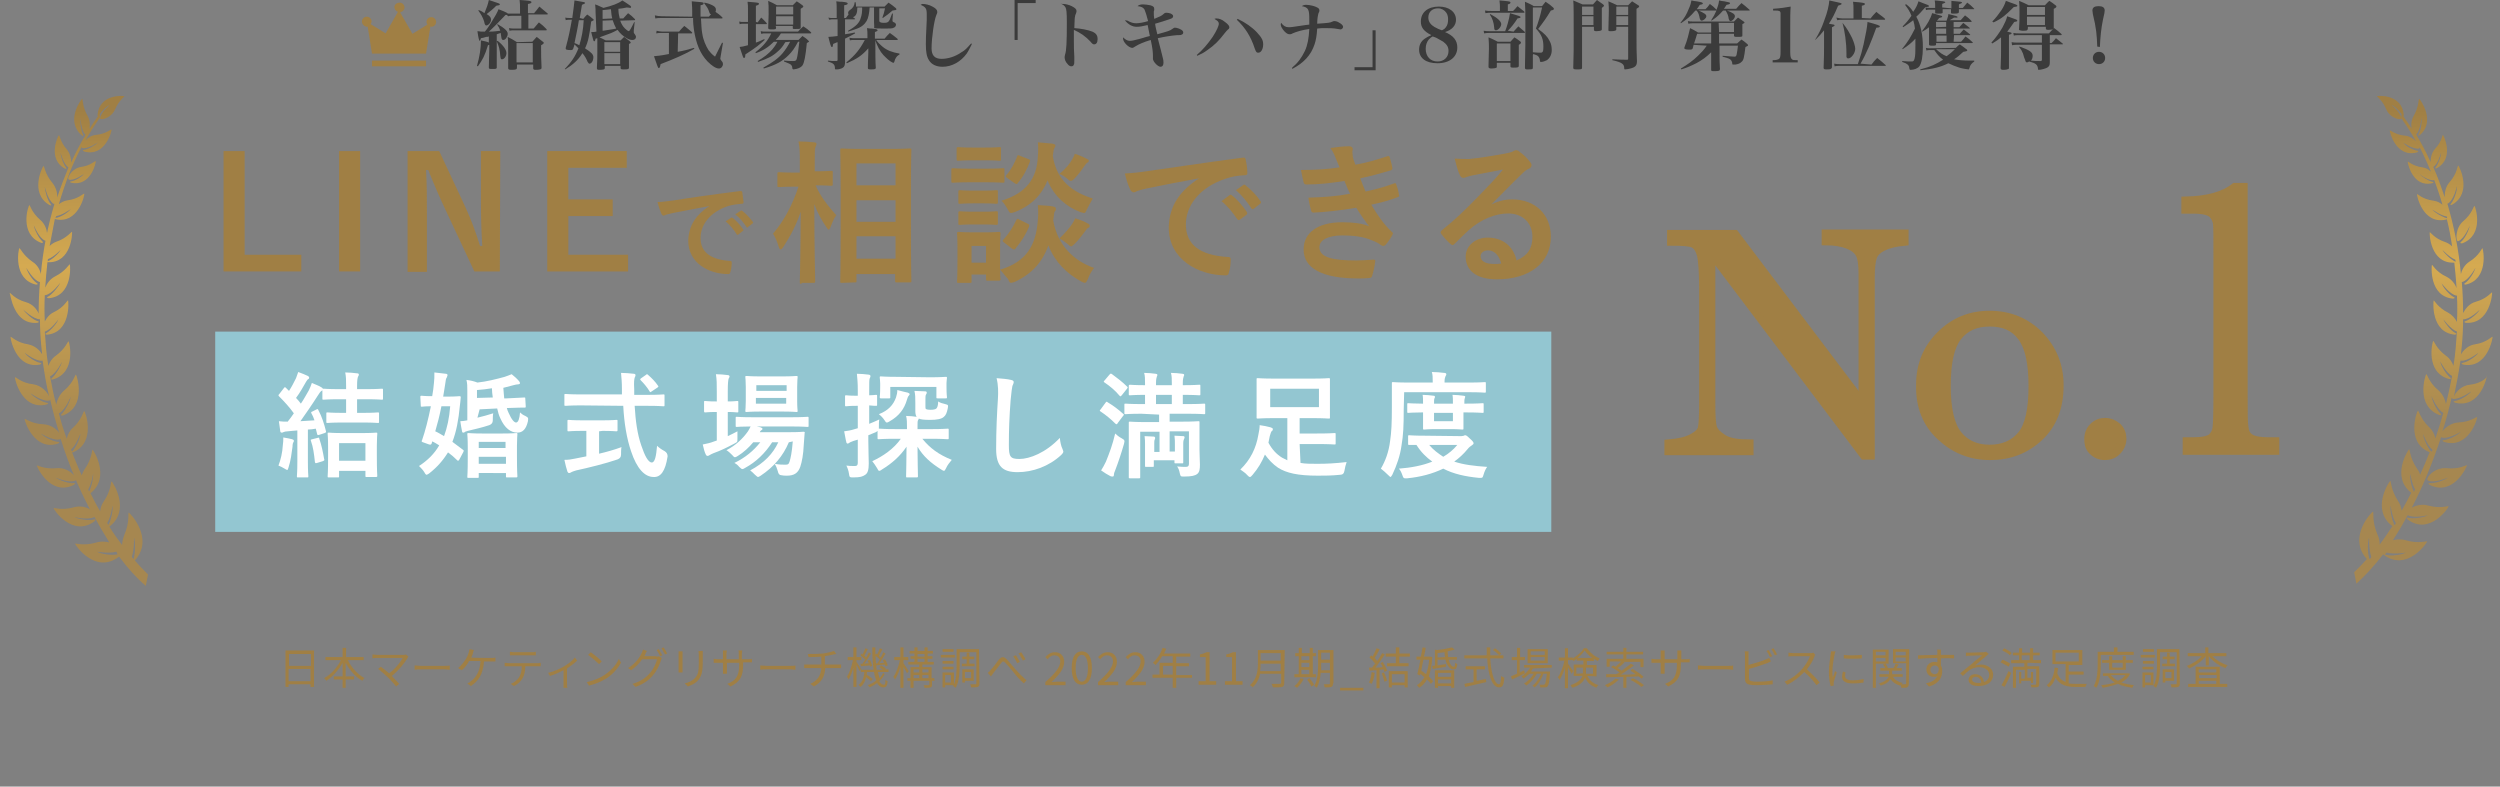 <?xml version="1.0" encoding="utf-8"?>
<!-- Generator: Adobe Illustrator 28.1.0, SVG Export Plug-In . SVG Version: 6.00 Build 0)  -->
<svg version="1.1" id="_レイヤー_2" xmlns="http://www.w3.org/2000/svg" xmlns:xlink="http://www.w3.org/1999/xlink" x="0px"
	 y="0px" viewBox="0 0 569.2 179.1" style="enable-background:new 0 0 569.2 179.1;" xml:space="preserve">
<rect x="0" y="0" width="569.2" height="179.1" fill="#808080" stroke="none"/>
<style type="text/css">
	.st0{fill:#A07F44;}
	.st1{fill:#93C6D1;}
	.st2{fill:url(#SVGID_1_);}
	.st3{fill:url(#SVGID_00000031889569695763616560000012756526198482293181_);}
	.st4{opacity:0.9;}
	.st5{fill:#333333;}
	.st6{fill:#A07F44;stroke:#A07F44;stroke-width:1.89;stroke-miterlimit:9;}
	.st7{fill:#FFFFFF;}
</style>
<g id="_レイヤー_">
	<g>
		<g>
			<path class="st0" d="M71.5,148.1v8.3h-0.8v-0.6h-5v0.6H65v-8.3H71.5L71.5,148.1z M65.8,148.9v2.7h5v-2.7H65.8z M70.7,155.1v-2.8
				h-5v2.8H70.7z"/>
			<path class="st0" d="M79.2,150.3c0.8,1.7,2.3,3.3,3.8,4.1c-0.2,0.1-0.4,0.4-0.5,0.6c-1.5-0.8-2.9-2.4-3.8-4.1v3.1h1.9v0.7h-1.9
				v1.9H78v-1.9h-2V154h2v-3.1c-0.9,1.7-2.3,3.2-3.7,4.1c-0.1-0.2-0.4-0.5-0.5-0.6c1.5-0.8,3-2.4,3.8-4.1h-3.5v-0.7H78v-2.1h0.8v2.1
				h4v0.7L79.2,150.3L79.2,150.3z"/>
			<path class="st0" d="M93,149.5c-0.1,0.1-0.2,0.2-0.2,0.3c-0.7,1.2-2,2.8-3.6,4.1c0.6,0.6,1.3,1.4,1.7,1.8l-0.7,0.6
				c-0.4-0.5-1.2-1.4-1.8-2c-0.6-0.6-1.8-1.6-2.3-2l0.6-0.5c0.4,0.3,1.2,0.9,1.9,1.5c1.5-1.1,2.6-2.6,3.1-3.5h-5.9
				c-0.4,0-0.8,0-1,0.1V149c0.3,0,0.7,0.1,1,0.1h6c0.3,0,0.5,0,0.6-0.1L93,149.5L93,149.5z"/>
			<path class="st0" d="M94.4,151.5c0.3,0,0.8,0.1,1.4,0.1h5.5c0.5,0,0.9,0,1.1-0.1v1c-0.2,0-0.6-0.1-1.1-0.1h-5.5
				c-0.6,0-1.1,0-1.4,0.1V151.5z"/>
			<path class="st0" d="M111.9,149.8c0.2,0,0.7,0,0.9-0.1v0.9c-0.3,0-0.7,0-0.9,0h-1.7c-0.2,2.9-1.3,4.5-3,5.6l-0.8-0.6
				c0.3-0.1,0.6-0.3,0.8-0.5c1-0.7,2.1-2.1,2.2-4.6h-2.6c-0.4,0.8-1.1,1.7-1.7,2.1l-0.8-0.5c0.7-0.5,1.4-1.5,1.8-2.1
				c0.3-0.5,0.5-1,0.6-1.4c0.1-0.2,0.1-0.5,0.2-0.8l1,0.2c-0.1,0.2-0.2,0.5-0.2,0.7c-0.1,0.3-0.2,0.6-0.4,1
				C107.2,149.8,111.9,149.8,111.9,149.8z"/>
			<path class="st0" d="M122.3,151c0.2,0,0.5,0,0.8-0.1v0.8c-0.2,0-0.5,0-0.8,0h-2.7c0,1.1-0.2,2-0.6,2.7s-1.1,1.4-2,1.8l-0.7-0.5
				c0.8-0.3,1.5-0.9,1.9-1.5c0.4-0.7,0.6-1.5,0.6-2.5h-3c-0.3,0-0.6,0-0.9,0v-0.8c0.3,0,0.6,0.1,0.9,0.1H122.3L122.3,151z
				 M117,149.2c-0.3,0-0.7,0-0.9,0v-0.8c0.3,0,0.6,0.1,0.9,0.1h4.1c0.3,0,0.6,0,0.9-0.1v0.8c-0.3,0-0.6,0-0.9,0H117z"/>
			<path class="st0" d="M131.4,150.4c-0.5,0.5-1.4,1.2-2.3,1.8v3.5c0,0.3,0,0.7,0.1,0.9h-0.9c0-0.1,0-0.6,0-0.9v-3.1
				c-0.8,0.4-2,1-3.1,1.3l-0.4-0.7c1.3-0.3,2.6-0.9,3.5-1.4c1-0.6,2.1-1.4,2.6-2.1L131.4,150.4L131.4,150.4z"/>
			<path class="st0" d="M137.6,153.7c1.5-1,2.8-2.4,3.3-3.7l0.5,0.9c-0.7,1.2-1.8,2.6-3.4,3.6c-1,0.6-2.3,1.2-3.9,1.6l-0.5-0.8
				C135.4,154.9,136.7,154.3,137.6,153.7z M137,150.6l-0.6,0.6c-0.5-0.5-1.8-1.6-2.5-2.1l0.6-0.6C135.2,149,136.5,150,137,150.6
				L137,150.6z"/>
			<path class="st0" d="M149.4,149.5c0.3,0,0.5,0,0.6-0.1l0.7,0.4c-0.1,0.1-0.2,0.4-0.2,0.5c-0.3,1-0.9,2.4-1.8,3.4
				c-0.9,1.1-2.1,2-4,2.7l-0.7-0.7c1.8-0.5,3.1-1.4,4-2.5c0.8-0.9,1.4-2.2,1.6-3.1h-3.4c-0.6,0.9-1.4,1.7-2.5,2.5l-0.7-0.5
				c1.7-1,2.7-2.5,3.1-3.4c0.1-0.2,0.2-0.5,0.3-0.8l0.9,0.3c-0.2,0.3-0.3,0.6-0.4,0.8c-0.1,0.1-0.1,0.3-0.2,0.4h2.7V149.5z
				 M150,147.8c0.2,0.4,0.6,1,0.8,1.4l-0.5,0.2c-0.2-0.4-0.5-1-0.8-1.4L150,147.8z M151.1,147.4c0.3,0.4,0.6,1,0.8,1.4l-0.5,0.2
				c-0.2-0.4-0.6-1-0.8-1.4L151.1,147.4L151.1,147.4z"/>
			<path class="st0" d="M155.4,148.3c0,0.2,0,0.5,0,0.7v3.3c0,0.2,0,0.6,0,0.8h-0.9c0-0.1,0-0.5,0-0.8V149c0-0.2,0-0.5,0-0.7H155.4
				L155.4,148.3z M160,148.2c0,0.2,0,0.5,0,0.9v1.6c0,2.4-0.3,3.2-1,4.1c-0.6,0.8-1.6,1.2-2.4,1.5l-0.7-0.7c0.9-0.2,1.8-0.6,2.4-1.3
				c0.7-0.8,0.8-1.6,0.8-3.5v-1.6c0-0.3,0-0.6-0.1-0.9C159.1,148.2,160,148.2,160,148.2z"/>
			<path class="st0" d="M170.3,150.1c0.4,0,0.8,0,0.9-0.1v0.8c-0.1,0-0.5,0-0.9,0h-1.1v0.4c0,2.7-0.6,4-2.9,5.1l-0.7-0.6
				c1.8-0.7,2.7-1.6,2.7-4.4v-0.4h-2.8v1.6c0,0.4,0,0.8,0,0.9h-0.9c0-0.1,0-0.5,0-0.9v-1.6h-1.1c-0.4,0-0.9,0-1,0V150
				c0.1,0,0.6,0.1,1,0.1h1.1v-1.3c0-0.3,0-0.6,0-0.7h0.9c0,0.1-0.1,0.4-0.1,0.7v1.3h2.8v-1.2c0-0.4,0-0.7-0.1-0.8h0.9
				c0,0.1-0.1,0.4-0.1,0.8v1.2H170.3z"/>
			<path class="st0" d="M173.1,151.5c0.3,0,0.8,0.1,1.4,0.1h5.5c0.5,0,0.9,0,1.1-0.1v1c-0.2,0-0.6-0.1-1.1-0.1h-5.5
				c-0.6,0-1.1,0-1.4,0.1V151.5z"/>
			<path class="st0" d="M190.7,151.3c0.2,0,0.6,0,0.8,0v0.8c-0.2,0-0.5,0-0.8,0h-2.8c-0.1,1.9-0.8,3.2-2.6,4.2l-0.8-0.6
				c1.6-0.7,2.4-1.9,2.5-3.6h-3c-0.3,0-0.7,0-0.9,0v-0.8c0.2,0,0.6,0,0.9,0h3v-1.8c-1,0.1-2.1,0.1-2.9,0.1l-0.2-0.7
				c0.8,0,2.3,0,3.4-0.1c0.9-0.1,2.1-0.4,2.6-0.6l0.5,0.7l-0.6,0.1c-0.5,0.1-1.3,0.3-2,0.4v1.9L190.7,151.3L190.7,151.3z"/>
			<path class="st0" d="M201.4,153.5c-0.3,0.6-0.7,1.1-1.2,1.6c0.3,0.5,0.6,0.8,1,0.8c0.3,0,0.4-0.2,0.4-1.1
				c0.1,0.1,0.4,0.3,0.5,0.3c-0.1,1.1-0.3,1.4-1,1.4c-0.6,0-1.1-0.4-1.4-1c-0.5,0.4-1.1,0.7-1.7,1c-0.1-0.1-0.3-0.4-0.4-0.5
				c0.7-0.3,1.4-0.6,1.9-1.1c-0.2-0.5-0.4-1.1-0.5-1.9h-1.6c0,0.2,0,0.4-0.1,0.6c0.5,0.3,1.1,0.7,1.4,1l-0.4,0.5
				c-0.2-0.2-0.7-0.6-1.1-0.9c-0.2,0.9-0.6,1.7-1.3,2.2c-0.1-0.1-0.3-0.4-0.4-0.5c0.9-0.6,1.2-1.8,1.3-2.9H196v-0.6l-0.3,0.4
				c-0.1-0.3-0.4-0.9-0.7-1.4v5h-0.7V152c-0.3,1.1-0.7,2.1-1.1,2.7c-0.1-0.2-0.2-0.5-0.4-0.6c0.6-0.8,1.1-2.4,1.4-3.8H193v-0.7h1.3
				v-2.2h0.7v2.2h1.1v0.7H195v0.4c0.3,0.4,0.9,1.4,1.1,1.7v0.1h2.8c-0.2-1.4-0.3-3.2-0.3-5.1h0.7c0,1.9,0.1,3.7,0.3,5.1h1.4
				c-0.2-0.2-0.6-0.4-0.8-0.6l0.4-0.4c0.4,0.2,0.8,0.5,1.1,0.7l-0.2,0.2h0.8v0.6h-2.4c0.1,0.5,0.2,1,0.4,1.4
				c0.3-0.4,0.6-0.8,0.8-1.2L201.4,153.5L201.4,153.5z M196.3,151.2c0.2-0.3,0.4-0.6,0.7-1c-0.3-0.3-0.7-0.7-1.1-1l0.3-0.4
				c0.1,0.1,0.2,0.1,0.2,0.2c0.2-0.4,0.5-1,0.6-1.4l0.6,0.2c-0.3,0.5-0.6,1.1-0.8,1.5c0.2,0.1,0.3,0.3,0.4,0.4
				c0.2-0.4,0.5-0.8,0.6-1.2l0.5,0.3c-0.4,0.7-1,1.6-1.5,2.3l1-0.1c-0.1-0.2-0.2-0.4-0.3-0.6l0.5-0.2c0.3,0.4,0.5,1.1,0.6,1.4
				l-0.5,0.2c0-0.1,0-0.2-0.1-0.3c-0.7,0.1-1.4,0.1-2,0.2l-0.1-0.6L196.3,151.2L196.3,151.2z M199.7,151.1c0.2-0.2,0.4-0.6,0.6-0.9
				c-0.2-0.3-0.7-0.7-1.1-1l0.3-0.4c0.1,0.1,0.1,0.1,0.2,0.2c0.2-0.4,0.5-1,0.6-1.4l0.6,0.2c-0.2,0.5-0.6,1.1-0.8,1.5
				c0.2,0.2,0.3,0.3,0.4,0.4c0.2-0.4,0.5-0.8,0.6-1.2l0.5,0.3c-0.4,0.7-0.9,1.6-1.4,2.2l1.1-0.1c-0.1-0.2-0.2-0.4-0.3-0.6l0.5-0.2
				c0.3,0.5,0.6,1.1,0.6,1.4l-0.5,0.2c0-0.1-0.1-0.3-0.1-0.4c-0.8,0.1-1.5,0.1-2.1,0.2l-0.1-0.6L199.7,151.1L199.7,151.1z"/>
			<path class="st0" d="M206.5,153.3c-0.1-0.3-0.5-0.9-0.8-1.4v4.7H205v-4.7c-0.3,1.1-0.8,2.1-1.2,2.8c-0.1-0.2-0.3-0.5-0.4-0.6
				c0.6-0.8,1.2-2.4,1.5-3.8h-1.3v-0.7h1.4v-2.2h0.7v2.2h1.1v0.7h-1.1v0.7c0.3,0.4,1,1.5,1.2,1.8L206.5,153.3L206.5,153.3z
				 M212.8,155h-0.6v0.9c0,0.4-0.1,0.5-0.3,0.6c-0.3,0.1-0.7,0.1-1.4,0.1c0-0.2-0.1-0.4-0.2-0.6c0.5,0,0.9,0,1.1,0
				c0.1,0,0.2-0.1,0.2-0.2V155H208v1.6h-0.7V155h-0.7v-0.6h0.7v-2.5h2v-0.6h-2.5v-0.6h1.4V150h-0.9v-0.6h0.9v-0.6h-1.1v-0.6h1.1
				v-0.8h0.7v0.8h1.6v-0.8h0.7v0.8h1.2v0.6h-1.2v0.6h1.1v0.6h-1.1v0.7h1.4v0.6H210v0.6h2.1v2.5h0.6L212.8,155L212.8,155z M208,152.4
				v0.7h1.3v-0.7H208z M208,154.4h1.3v-0.7H208V154.4z M208.9,149.5h1.6v-0.6h-1.6V149.5z M208.9,150.7h1.6V150h-1.6V150.7z
				 M210,152.4v0.7h1.4v-0.7H210z M211.4,154.4v-0.7H210v0.7H211.4z"/>
			<path class="st0" d="M217.4,149.7h-3.2v-0.6h3.2V149.7z M215.2,156v0.5h-0.6v-3.4h2.6v2.9H215.2z M217.1,151.1h-2.5v-0.6h2.5
				V151.1z M214.6,151.8h2.5v0.6h-2.5V151.8z M217.1,148.4h-2.5v-0.6h2.5V148.4z M215.2,153.7v1.7h1.3v-1.7H215.2z M223,155.6
				c0,0.4-0.1,0.7-0.4,0.8c-0.3,0.1-0.8,0.1-1.5,0.1c0-0.2-0.1-0.5-0.2-0.7c0.5,0,1.1,0,1.2,0c0.1,0,0.2,0,0.2-0.2v-7.1h-3.8v2.9
				c0,1.6-0.1,3.8-0.9,5.2c-0.1-0.1-0.4-0.3-0.6-0.4c0.8-1.4,0.8-3.3,0.8-4.8v-3.6h5.1L223,155.6L223,155.6z M220.1,151.1v-1h-1
				v-0.6h1v-0.9h0.6v0.9h1.1v0.6h-1.1v1h1.2v0.6H219v-0.6H220.1L220.1,151.1z M219.7,155v0.4h-0.6v-3h2.6v2.6H219.7z M219.7,153v1.4
				h1.4V153H219.7z"/>
			<path class="st0" d="M225.5,152.6c0.5-0.5,1.4-1.7,1.9-2.4c0.6-0.7,1.1-0.8,1.8-0.1c0.6,0.6,1.4,1.6,2,2.3s1.6,1.7,2.5,2.5
				l-0.6,0.7c-0.8-0.7-1.7-1.7-2.3-2.5c-0.6-0.7-1.4-1.7-1.9-2.2c-0.4-0.4-0.6-0.4-0.9,0c-0.5,0.6-1.3,1.7-1.8,2.3
				c-0.2,0.3-0.4,0.6-0.6,0.8l-0.7-0.8C225,153.1,225.3,152.9,225.5,152.6L225.5,152.6z M232.2,150.7l-0.6,0.3
				c-0.2-0.5-0.6-1.1-0.9-1.6l0.6-0.2C231.5,149.4,231.9,150.2,232.2,150.7z M233.5,150.1l-0.6,0.3c-0.3-0.5-0.6-1.1-1-1.6l0.6-0.3
				C232.8,148.9,233.3,149.7,233.5,150.1L233.5,150.1z"/>
			<path class="st0" d="M238,155.3c2.3-2,3.4-3.5,3.4-4.7c0-0.8-0.4-1.4-1.4-1.4c-0.6,0-1.1,0.4-1.5,0.9l-0.5-0.5
				c0.6-0.6,1.2-1.1,2.2-1.1c1.3,0,2.1,0.9,2.1,2.2c0,1.5-1.1,2.9-2.9,4.6c0.4,0,0.8-0.1,1.2-0.1h2v0.8H238V155.3z"/>
			<path class="st0" d="M244,152.1c0-2.6,0.9-3.8,2.3-3.8s2.3,1.2,2.3,3.8s-0.9,3.8-2.3,3.8S244,154.7,244,152.1z M247.7,152.1
				c0-2.1-0.6-3-1.4-3s-1.4,0.9-1.4,3s0.6,3.1,1.4,3.1S247.7,154.3,247.7,152.1z"/>
			<path class="st0" d="M250,155.3c2.3-2,3.4-3.5,3.4-4.7c0-0.8-0.4-1.4-1.4-1.4c-0.6,0-1.1,0.4-1.5,0.9l-0.5-0.5
				c0.6-0.6,1.2-1.1,2.2-1.1c1.3,0,2.1,0.9,2.1,2.2c0,1.5-1.1,2.9-2.9,4.6c0.4,0,0.8-0.1,1.2-0.1h2v0.8H250V155.3z"/>
			<path class="st0" d="M256.3,155.3c2.3-2,3.4-3.5,3.4-4.7c0-0.8-0.4-1.4-1.4-1.4c-0.6,0-1.1,0.4-1.5,0.9l-0.5-0.5
				c0.6-0.6,1.2-1.1,2.2-1.1c1.3,0,2.1,0.9,2.1,2.2c0,1.5-1.1,2.9-2.9,4.6c0.4,0,0.8-0.1,1.2-0.1h2v0.8h-4.6L256.3,155.3
				L256.3,155.3z"/>
			<path class="st0" d="M271.4,154.3h-3.6v2.3H267v-2.3h-4.6v-0.7h1.6v-2.7h3v-1.5h-2.4c-0.4,0.8-1,1.4-1.5,2
				c-0.1-0.1-0.5-0.4-0.6-0.5c0.9-0.8,1.8-2.1,2.2-3.4l0.8,0.2c-0.1,0.4-0.3,0.7-0.5,1.1h6v0.7h-3.2v1.5h2.9v0.7h-2.9v2h3.6V154.3z
				 M267,153.6v-2h-2.2v2H267z"/>
			<path class="st0" d="M272.9,155.1h1.6v-5.5h-1.3V149c0.6-0.1,1.1-0.3,1.5-0.5h0.7v6.6h1.5v0.8h-4L272.9,155.1L272.9,155.1z"/>
			<path class="st0" d="M278.9,155.1h1.6v-5.5h-1.3V149c0.6-0.1,1.1-0.3,1.5-0.5h0.7v6.6h1.5v0.8h-4L278.9,155.1L278.9,155.1z"/>
			<path class="st0" d="M292.4,155.5c0,0.5-0.1,0.8-0.5,0.9c-0.4,0.1-1,0.1-2.1,0.1c0-0.2-0.2-0.6-0.3-0.8c0.8,0,1.6,0,1.9,0
				c0.2,0,0.3-0.1,0.3-0.3v-2h-4.8c-0.2,1.1-0.8,2.3-1.7,3.1c-0.1-0.2-0.4-0.4-0.6-0.5c1.6-1.4,1.8-3.4,1.8-5v-3h6.1L292.4,155.5
				L292.4,155.5z M291.6,152.8v-1.7H287c0,0.5,0,1.1-0.1,1.7H291.6L291.6,152.8z M287,148.7v1.7h4.6v-1.7H287z"/>
			<path class="st0" d="M299.6,154.2h-4.9v-0.7h1v-4.1h-0.8v-0.7h0.8v-1.2h0.7v1.2h1.8v-1.2h0.7v1.2h0.7v0.7h-0.7v4.1h0.7
				L299.6,154.2L299.6,154.2z M296.8,154.6c-0.4,0.8-0.9,1.5-1.5,2c-0.1-0.1-0.4-0.3-0.6-0.4c0.6-0.4,1.1-1.1,1.4-1.8L296.8,154.6
				L296.8,154.6z M296.3,149.4v0.9h1.8v-0.9H296.3z M296.3,151.9h1.8v-1h-1.8V151.9z M296.3,153.5h1.8v-1h-1.8V153.5z M298.1,154.4
				c0.4,0.4,0.9,1.1,1.1,1.5l-0.6,0.4c-0.2-0.4-0.6-1.1-1-1.5L298.1,154.4z M303.5,155.6c0,0.4-0.1,0.7-0.4,0.8s-0.8,0.1-1.5,0.1
				c0-0.2-0.1-0.5-0.2-0.7c0.5,0,1,0,1.2,0c0.1,0,0.2-0.1,0.2-0.2v-2.4h-2.1c-0.1,1.2-0.4,2.5-0.9,3.4c-0.1-0.1-0.4-0.4-0.6-0.4
				c0.8-1.3,0.9-3.2,0.9-4.6V148h3.5v7.6H303.5z M302.8,152.6v-1.7h-2v0.7c0,0.3,0,0.6,0,1H302.8z M300.8,148.6v1.6h2v-1.6H300.8z"
				/>
			<path class="st0" d="M305.1,156.6h5.3v0.6h-5.3V156.6z"/>
			<path class="st0" d="M313,153.2c-0.1,0.9-0.4,1.9-0.7,2.5c-0.1-0.1-0.4-0.2-0.6-0.3c0.3-0.6,0.5-1.5,0.6-2.4L313,153.2L313,153.2
				z M314.8,150.7c0.4,0.6,0.9,1.5,1,2l-0.6,0.3c0-0.2-0.1-0.4-0.2-0.6l-0.9,0.1v4.2h-0.7v-4.1c-0.6,0-1.1,0.1-1.6,0.1l-0.1-0.7
				c0.2,0,0.4,0,0.7,0c0.2-0.3,0.4-0.6,0.7-0.9c-0.3-0.4-0.8-1-1.3-1.4l0.4-0.5c0.1,0.1,0.2,0.2,0.3,0.3c0.3-0.6,0.7-1.3,0.9-1.9
				l0.7,0.2c-0.3,0.7-0.8,1.5-1.1,2c0.2,0.2,0.4,0.5,0.6,0.7c0.4-0.6,0.8-1.3,1.1-1.8l0.6,0.3c-0.6,0.9-1.4,2.1-2.1,3
				c0.5,0,1,0,1.6-0.1c-0.1-0.3-0.3-0.6-0.5-0.9L314.8,150.7L314.8,150.7z M315.1,153.1c0.3,0.6,0.6,1.4,0.7,1.9l-0.6,0.2
				c-0.1-0.5-0.4-1.3-0.6-1.9L315.1,153.1z M318.6,149.5v1.5h2.1v0.7h-4.9V151h2v-1.5h-2.3v-0.7h2.3v-1.4h0.8v1.4h2.4v0.7H318.6z
				 M316.2,152.8h4.3v3.7h-0.7V156h-2.9v0.5h-0.7L316.2,152.8L316.2,152.8z M316.9,153.5v1.9h2.9v-1.9H316.9z"/>
			<path class="st0" d="M326.1,149.6c-0.1,1.9-0.4,3.3-0.8,4.4c0.4,0.4,0.8,0.8,1,1.1l-0.5,0.6c-0.2-0.3-0.5-0.6-0.9-1
				c-0.5,0.9-1.1,1.5-1.8,1.9c-0.1-0.2-0.3-0.4-0.5-0.6c0.7-0.4,1.2-1,1.7-1.8c-0.3-0.3-0.6-0.5-0.9-0.8l-0.1,0.4l-0.6-0.3
				c0.2-0.9,0.5-2.1,0.7-3.3h-0.9v-0.7h1c0.1-0.7,0.3-1.4,0.4-2.1l0.7,0.1c-0.1,0.6-0.2,1.3-0.4,2h1.2h0.1L326.1,149.6L326.1,149.6z
				 M324.1,150.2c-0.2,0.9-0.4,1.7-0.5,2.5c0.3,0.2,0.7,0.5,1.1,0.8c0.3-0.9,0.6-2,0.7-3.3H324.1L324.1,150.2z M329.8,150.2
				c0.3,1,0.7,1.6,1.2,1.6c0.2,0,0.3-0.2,0.3-0.9c0.1,0.1,0.4,0.2,0.5,0.3c-0.1,1-0.3,1.2-0.9,1.2c-0.8,0-1.5-0.9-1.8-2.2h-1.8v1.3
				c0.6-0.1,1.2-0.2,1.9-0.3v0.6c-1.1,0.2-2.2,0.4-3,0.5l-0.1-0.7c0.2,0,0.4,0,0.6-0.1v-3.6l0.4,0.1c1.3-0.1,2.7-0.4,3.5-0.6
				l0.6,0.5c-0.5,0.1-1,0.3-1.6,0.4c0,0.5,0.1,0.9,0.1,1.3h2v0.6L329.8,150.2L329.8,150.2z M326.7,152.6h4.4v4h-0.7v-0.4h-3v0.4
				h-0.7L326.7,152.6L326.7,152.6z M329,149.6c-0.1-0.4-0.1-0.7-0.1-1.1c-0.5,0.1-1.1,0.1-1.6,0.2v1L329,149.6L329,149.6z
				 M327.4,153.2v0.9h3v-0.9H327.4z M330.4,155.6v-0.9h-3v0.9H330.4z"/>
			<path class="st0" d="M339.3,150c0.2,3.4,1,5.8,2,5.8c0.3,0,0.4-0.6,0.5-1.9c0.2,0.2,0.5,0.3,0.7,0.4c-0.1,1.7-0.4,2.2-1.2,2.2
				c-1.6,0-2.5-2.9-2.7-6.6h-5.2v-0.7h5.1c0-0.6,0-1.2,0-1.8h0.8c0,0.6,0,1.2,0,1.8h3v0.7h-3V150z M336.2,155
				c0.7-0.1,1.4-0.3,2.1-0.4l0.1,0.7c-1.7,0.4-3.5,0.8-4.8,1.1l-0.2-0.7c0.6-0.1,1.3-0.3,2.1-0.4v-2.9h-1.8v-0.7h4.4v0.7h-1.9
				L336.2,155L336.2,155z M341.3,149.2c-0.3-0.4-0.9-0.9-1.4-1.2l0.5-0.4c0.5,0.3,1.1,0.9,1.4,1.2L341.3,149.2z"/>
			<path class="st0" d="M347.2,153.3c-1,0.5-2.1,1-2.9,1.4L344,154c0.4-0.2,0.9-0.4,1.4-0.6v-3.1h-1.2v-0.7h1.2v-2.1h0.7v2.1h1.1
				v0.7H346v2.8l1-0.5L347.2,153.3L347.2,153.3z M349,152.2c-0.1,0.2-0.3,0.5-0.4,0.7h4.3c0,0,0,0.2,0,0.3c-0.1,2.1-0.3,2.8-0.6,3.1
				c-0.1,0.2-0.3,0.2-0.6,0.2c-0.2,0-0.6,0-1,0c0-0.2-0.1-0.4-0.2-0.6c0.4,0,0.7,0,0.9,0c0.1,0,0.2,0,0.3-0.1
				c0.2-0.2,0.3-0.8,0.5-2.4h-0.8c-0.4,1.2-1.2,2.5-2,3.1c-0.1-0.1-0.4-0.3-0.5-0.4c0.8-0.5,1.5-1.6,2-2.7h-1
				c-0.5,1-1.5,2.1-2.4,2.7c-0.1-0.2-0.3-0.3-0.5-0.5c0.8-0.4,1.7-1.4,2.2-2.2h-1c-0.4,0.4-0.9,0.8-1.3,1.1
				c-0.1-0.1-0.4-0.4-0.5-0.5c0.8-0.5,1.5-1.2,2-2H347v-0.6h6.3v0.6L349,152.2L349,152.2z M352.4,151h-4.6v-3.2h4.6V151z
				 M351.7,148.3h-3.2v0.8h3.2V148.3z M351.7,149.6h-3.2v0.8h3.2V149.6z"/>
			<path class="st0" d="M361.4,153.9c0.6,1.2,1.4,1.7,2.5,2.1c-0.2,0.2-0.4,0.4-0.4,0.6c-1.2-0.5-2-1-2.6-2.3
				c-0.4,0.9-1.1,1.7-2.9,2.3c-0.1-0.2-0.3-0.4-0.4-0.6c1.7-0.6,2.4-1.3,2.7-2.1h-2v-2.6h2.2v-0.9H359V150c-0.3,0.2-0.5,0.4-0.8,0.5
				c0-0.1-0.1-0.2-0.1-0.3v0.1H357v0.8c0.3,0.4,1,1.4,1.2,1.7l-0.4,0.6c-0.1-0.3-0.5-0.9-0.8-1.4v4.7h-0.7V152
				c-0.3,1.1-0.8,2.1-1.2,2.8c-0.1-0.2-0.3-0.5-0.4-0.6c0.6-0.8,1.2-2.4,1.5-3.8h-1.3v-0.7h1.4v-2.1h0.7v2.1h1.1v0.2
				c1-0.6,2-1.4,2.5-2.3h0.7c0.7,1,1.8,1.9,2.9,2.3c-0.1,0.2-0.3,0.4-0.4,0.6c-0.3-0.1-0.6-0.3-0.9-0.5v0.5h-1.6v0.9h2.2v2.6
				L361.4,153.9L361.4,153.9z M360.4,153.3c0-0.2,0-0.4,0-0.5V152h-1.5v1.4L360.4,153.3L360.4,153.3z M362.5,149.8
				c-0.7-0.5-1.3-1.1-1.7-1.7c-0.4,0.6-1,1.2-1.6,1.7H362.5z M361.1,152v0.9c0,0.2,0,0.3,0,0.5h1.6V152H361.1z"/>
			<path class="st0" d="M368.6,154.7c-0.7,0.7-1.7,1.4-2.6,1.8c-0.1-0.1-0.4-0.4-0.6-0.5c0.9-0.4,1.8-0.9,2.4-1.5L368.6,154.7z
				 M370.3,154.1v2.5h-0.7v-2.5c-1.5,0-2.9,0.1-3.9,0.1v-0.7c0.6,0,1.4,0,2.3,0c0.2-0.1,0.5-0.3,0.7-0.4c-0.5-0.4-1.2-0.9-1.9-1.2
				l0.5-0.4c0.2,0.1,0.3,0.2,0.5,0.3c0.4-0.3,0.9-0.8,1.3-1.2h-2.6v1.2h-0.7V150h3.8v-1h-3.8v-0.6h3.8v-0.9h0.7v0.9h3.8v0.6h-3.8v1
				h3.9v1.9h-0.7v-1.2h-3.9l0.3,0.1c-0.5,0.5-1.1,1-1.6,1.3c0.3,0.2,0.7,0.4,0.9,0.6c0.8-0.6,1.6-1.1,2.1-1.6l0.7,0.4
				c-0.9,0.7-2,1.5-3,2.1c1.1,0,2.2,0,3.4-0.1c-0.4-0.3-0.8-0.6-1.2-0.8l0.5-0.4c0.9,0.5,2,1.3,2.5,1.8l-0.5,0.4
				c-0.2-0.2-0.4-0.3-0.6-0.5L370.3,154.1L370.3,154.1z M371.8,154.4c0.9,0.4,1.9,1.1,2.5,1.6l-0.6,0.4c-0.5-0.5-1.6-1.2-2.5-1.6
				L371.8,154.4L371.8,154.4z"/>
			<path class="st0" d="M383.8,150.1c0.4,0,0.8,0,0.9-0.1v0.8c-0.1,0-0.5,0-0.9,0h-1.1v0.4c0,2.7-0.6,4-2.9,5.1l-0.7-0.6
				c1.8-0.7,2.7-1.6,2.7-4.4v-0.4H379v1.6c0,0.4,0,0.8,0,0.9h-0.9c0-0.1,0-0.5,0-0.9v-1.6H377c-0.4,0-0.9,0-1,0V150
				c0.1,0,0.6,0.1,1,0.1h1.1v-1.3c0-0.3,0-0.6,0-0.7h0.9c0,0.1,0,0.4,0,0.7v1.3h2.9v-1.2c0-0.4,0-0.7,0-0.8h0.9c0,0.1,0,0.4,0,0.8
				v1.2H383.8L383.8,150.1z"/>
			<path class="st0" d="M386.6,151.5c0.3,0,0.8,0.1,1.4,0.1h5.5c0.5,0,0.9,0,1.1-0.1v1c-0.2,0-0.6-0.1-1.1-0.1H388
				c-0.5,0-1.1,0-1.4,0.1V151.5z"/>
			<path class="st0" d="M398.2,154.4c0,0.5,0.2,0.6,0.7,0.7c0.3,0.1,0.8,0.1,1.3,0.1c1.1,0,2.6-0.1,3.4-0.3v0.9
				c-0.9,0.1-2.4,0.2-3.5,0.2c-0.6,0-1.2,0-1.6-0.1c-0.8-0.1-1.2-0.5-1.2-1.3v-5.5c0-0.2,0-0.6-0.1-0.8h0.9c0,0.2,0,0.5,0,0.8v2.3
				c1.2-0.3,2.8-0.8,3.8-1.2c0.3-0.1,0.6-0.3,0.9-0.4l0.4,0.8c-0.3,0.1-0.6,0.3-0.9,0.4c-1.1,0.4-2.9,1-4.1,1.3L398.2,154.4
				L398.2,154.4z M403,149.6c-0.2-0.4-0.5-1-0.8-1.4l0.5-0.2c0.2,0.4,0.6,1,0.8,1.4L403,149.6z M403.8,147.6c0.3,0.4,0.6,1,0.8,1.4
				l-0.5,0.2c-0.2-0.4-0.5-1-0.8-1.4L403.8,147.6z"/>
			<path class="st0" d="M413.3,149.1c-0.1,0.1-0.2,0.3-0.2,0.4c-0.3,0.9-1,2-1.7,2.9c1,0.9,2.3,2.2,2.9,3l-0.7,0.6
				c-0.7-0.9-1.7-2.1-2.8-3c-1.1,1.1-2.4,2.2-3.9,2.9l-0.6-0.7c1.6-0.6,3.1-1.8,4.1-3c0.7-0.8,1.4-2,1.7-2.8h-3.9
				c-0.4,0-0.9,0-1,0.1v-0.9c0.1,0,0.7,0.1,1,0.1h3.9c0.3,0,0.6,0,0.8-0.1L413.3,149.1z"/>
			<path class="st0" d="M417.9,148.3c-0.1,0.2-0.1,0.5-0.2,0.7c-0.2,0.9-0.5,2.7-0.5,3.8c0,0.5,0,0.9,0.1,1.4c0.2-0.4,0.4-1,0.5-1.4
				l0.4,0.3c-0.2,0.7-0.6,1.8-0.7,2.2c0,0.1,0,0.3,0,0.4v0.4l-0.7,0.1c-0.2-0.7-0.4-1.8-0.4-3.2c0-1.5,0.3-3.2,0.4-4
				c0-0.2,0.1-0.5,0.1-0.7H417.9L417.9,148.3z M420.2,153.1c-0.1,0.4-0.1,0.6-0.1,0.9c0,0.4,0.3,0.9,1.7,0.9c0.9,0,1.6-0.1,2.5-0.3
				v0.8c-0.6,0.1-1.4,0.2-2.5,0.2c-1.7,0-2.4-0.6-2.4-1.5c0-0.4,0.1-0.8,0.2-1.2L420.2,153.1L420.2,153.1z M419.8,149.1
				c1.1,0.2,3.1,0.1,4.1,0v0.8c-1.1,0.1-3,0.1-4.1,0V149.1L419.8,149.1z"/>
			<path class="st0" d="M427.1,151.1v5.5h-0.7v-8.7h3.6v3.2H427.1L427.1,151.1z M427.1,148.4v0.8h2.2v-0.8H427.1z M429.3,150.6v-0.8
				h-2.2v0.8H429.3z M434.6,155.7c0,0.4-0.1,0.6-0.4,0.8c-0.2,0.1-0.7,0.1-1.3,0.1c0-0.2-0.1-0.5-0.2-0.7c0,0.1-0.1,0.1-0.1,0.2
				c-1-0.3-1.7-0.8-2.2-1.5c-0.3,0.6-0.9,1.1-2.2,1.5c-0.1-0.1-0.3-0.4-0.4-0.5c1.4-0.4,2-1,2.2-1.5h-2.1v-0.6h2.2v-0.8h-2v-0.6h1.1
				c-0.1-0.3-0.3-0.6-0.5-0.8l0.6-0.2c0.2,0.3,0.5,0.7,0.5,1h1.3c0.2-0.3,0.4-0.7,0.5-1l0.7,0.2c-0.2,0.3-0.4,0.6-0.5,0.8h1.2v0.6
				h-2.2v0.8h2.4v0.6H431c0.4,0.7,1.2,1.2,2.2,1.4c-0.1,0.1-0.2,0.2-0.3,0.3c0.4,0,0.8,0,0.9,0s0.2-0.1,0.2-0.2V151h-3v-3.2h3.7
				L434.6,155.7L434.6,155.7z M431.6,148.4v0.8h2.3v-0.8H431.6z M433.9,150.6v-0.9h-2.3v0.9H433.9z"/>
			<path class="st0" d="M441.9,149.9c0,0.6,0,1.2,0,1.6c0.2,0.3,0.3,0.8,0.3,1.3c0,1.3-0.6,2.8-3,3.5l-0.7-0.7
				c1.3-0.3,2.2-0.8,2.6-1.7c-0.2,0.2-0.5,0.2-0.9,0.2c-0.8,0-1.6-0.6-1.6-1.7c0-1,0.8-1.7,1.8-1.7c0.2,0,0.5,0,0.7,0.1
				c0-0.3,0-0.6,0-1c-1.5,0-3.2,0.1-4.4,0.2v-0.8c1.1,0,3-0.1,4.4-0.1c0-0.3,0-0.5,0-0.6c0-0.2,0-0.5-0.1-0.6h0.9v0.6
				c0,0.1,0,0.4,0,0.6h0.1c1.2,0,2.4,0,2.9,0v0.8C444.3,149.9,443.4,149.8,441.9,149.9L441.9,149.9L441.9,149.9z M441.4,152.1
				c-0.2-0.4-0.5-0.6-0.9-0.6c-0.5,0-1,0.4-1,1s0.5,1,1,1C441.1,153.5,441.5,153,441.4,152.1L441.4,152.1z"/>
			<path class="st0" d="M452.8,148.9c-0.2,0.1-0.4,0.3-0.5,0.4c-0.5,0.4-1.8,1.5-2.6,2.2c0.5-0.1,0.9-0.2,1.3-0.2
				c1.6,0,2.8,1,2.8,2.3c0,1.6-1.3,2.6-3.4,2.6c-1.4,0-2.2-0.6-2.2-1.4c0-0.7,0.6-1.3,1.5-1.3c1.2,0,1.9,0.8,2,1.8
				c0.8-0.3,1.2-0.9,1.2-1.7c0-1-1-1.7-2.2-1.7c-1.6,0-2.5,0.7-3.8,2l-0.6-0.6c0.8-0.7,2.1-1.7,2.7-2.2c0.5-0.5,1.8-1.5,2.3-1.9
				c-0.5,0-2.5,0.1-3,0.1c-0.2,0-0.5,0-0.7,0.1v-0.8c0.2,0,0.5,0,0.7,0c0.5,0,2.9-0.1,3.4-0.1c0.3,0,0.4-0.1,0.5-0.1L452.8,148.9
				L452.8,148.9z M451.1,155.4c-0.1-0.8-0.6-1.3-1.3-1.3c-0.5,0-0.8,0.3-0.8,0.6c0,0.5,0.6,0.8,1.3,0.8
				C450.6,155.5,450.9,155.5,451.1,155.4z"/>
			<path class="st0" d="M457.3,151.8c-0.4-0.3-1.2-0.7-1.8-1l0.4-0.6c0.6,0.2,1.4,0.6,1.8,0.9L457.3,151.8L457.3,151.8z M455.7,156
				c0.5-0.8,1.1-2.1,1.6-3.2l0.6,0.4c-0.4,1.1-1,2.3-1.5,3.2L455.7,156z M457.6,149.2c-0.3-0.4-1.1-0.8-1.7-1.1l0.4-0.5
				c0.6,0.3,1.4,0.7,1.7,1.1L457.6,149.2L457.6,149.2z M461.6,150.9v0.8h2.7v4c0,0.4-0.1,0.6-0.3,0.7c-0.3,0.1-0.7,0.1-1.5,0.1
				c0-0.2-0.1-0.4-0.2-0.6c0.5,0,1,0,1.1,0s0.2-0.1,0.2-0.2v-3.4h-2v2h0.8V153h0.5v2.5h-0.5V155h-2.2v0.6h-0.5V153h0.5v1.5h0.8v-2
				h-2v4.1h-0.7v-4.8h2.6V151h-3v-0.7h1.8v-1.1h-1.4v-0.6h1.4v-1h0.7v1h1.8v-1h0.7v1h1.5v0.6h-1.5v1.1h1.8v0.7L461.6,150.9
				L461.6,150.9z M460.3,150.3h1.8v-1.1h-1.8V150.3z"/>
			<path class="st0" d="M471,155.6c0.5,0.1,1.1,0.1,1.7,0.1c0.3,0,2,0,2.4,0c-0.1,0.2-0.2,0.5-0.3,0.7h-2.2c-2.1,0-3.6-0.4-4.6-2.1
				c-0.3,0.9-0.8,1.7-1.5,2.2c-0.1-0.1-0.4-0.4-0.5-0.5c1.2-0.9,1.7-2.6,1.8-4l0.8,0.1c-0.1,0.4-0.1,0.8-0.2,1.2
				c0.4,1.1,1,1.6,1.9,2v-4.1h-3V148h6.8v3.4H471v1.5h3.4v0.7H471V155.6L471,155.6z M468,150.6h5.3v-2H468V150.6z"/>
			<path class="st0" d="M478.3,149.1v2.2c0,1.5-0.1,3.8-1,5.3c-0.1-0.1-0.4-0.3-0.6-0.4c0.8-1.4,0.9-3.4,0.9-4.9v-2.9h3.7v-1h0.8v1
				h3.7v0.7L478.3,149.1L478.3,149.1z M485,153.4c-0.5,0.9-1.1,1.5-2,2c0.9,0.3,1.9,0.5,2.9,0.6c-0.2,0.1-0.4,0.4-0.4,0.6
				c-1.2-0.2-2.3-0.4-3.3-0.9c-1.1,0.4-2.3,0.7-3.5,0.9c0-0.2-0.2-0.5-0.3-0.6c1.1-0.1,2.1-0.3,3.1-0.6c-0.6-0.4-1.2-0.9-1.6-1.4
				l0.4-0.1h-1.5v-0.6h5.6h0.1L485,153.4L485,153.4z M480.2,152.5v-1.6h-1.6v-0.6h1.6v-0.9h0.7v0.9h2.4v-0.9h0.7v0.9h1.6v0.6H484
				v1.6H480.2z M480.6,153.7c0.4,0.5,0.9,0.9,1.6,1.3c0.7-0.3,1.3-0.7,1.7-1.3H480.6z M480.9,150.9v1.1h2.4v-1.1H480.9z"/>
			<path class="st0" d="M490.6,149.7h-3.2v-0.6h3.2V149.7z M488.4,156v0.5h-0.6v-3.4h2.5v2.9H488.4L488.4,156z M490.4,151.1h-2.5
				v-0.6h2.5V151.1z M487.8,151.8h2.5v0.6h-2.5V151.8z M490.4,148.4h-2.5v-0.6h2.5V148.4z M488.4,153.7v1.7h1.3v-1.7H488.4z
				 M496.3,155.6c0,0.4-0.1,0.7-0.4,0.8s-0.8,0.1-1.5,0.1c0-0.2-0.1-0.5-0.2-0.7c0.5,0,1,0,1.2,0c0.1,0,0.2,0,0.2-0.2v-7.1h-3.8v2.9
				c0,1.6-0.1,3.8-0.9,5.2c-0.1-0.1-0.4-0.3-0.6-0.4c0.8-1.4,0.8-3.3,0.8-4.8v-3.6h5.1L496.3,155.6L496.3,155.6z M493.4,151.1v-1h-1
				v-0.6h1v-0.9h0.6v0.9h1.1v0.6H494v1h1.2v0.6h-2.9v-0.6H493.4L493.4,151.1z M493,155v0.4h-0.6v-3h2.6v2.6H493L493,155z M493,153
				v1.4h1.4V153H493z"/>
			<path class="st0" d="M503.7,149.4c0.9,0.9,2.2,1.7,3.5,2.1c-0.2,0.1-0.4,0.4-0.5,0.6c-1.4-0.5-2.9-1.5-3.8-2.7v2.1h-0.7v-2.1
				c-0.9,1.2-2.4,2.2-3.8,2.8c-0.1-0.2-0.3-0.4-0.5-0.6c1.2-0.4,2.6-1.3,3.4-2.2h-3.2v-0.7h4v-1.3h0.7v1.3h4.1v0.7L503.7,149.4
				L503.7,149.4z M505.4,155.7h1.7v0.7h-8.9v-0.7h1.7v-3.9h5.5L505.4,155.7L505.4,155.7z M500.6,152.4v0.7h4v-0.7H500.6z
				 M504.7,153.7h-4v0.7h4V153.7z M500.6,155.7h4V155h-4V155.7z"/>
		</g>
		<rect x="49" y="75.5" class="st1" width="304.2" height="45.6"/>
		<g>
			<path class="st0" d="M55.7,58h12.9v3.8H50.9V34.4h4.8V58z"/>
			<path class="st0" d="M82,61.8h-4.8V34.4H82V61.8z"/>
			<path class="st0" d="M113.8,61.8H108l-6.6-14.1c-1.6-3.4-2.7-6-3.9-9H97c0.2,3.2,0.2,6.5,0.2,9.9v13.3h-4.4V34.4h7.2l5.7,12.2
				c1.6,3.4,2.6,6.2,3.6,9.4h0.5c-0.2-3.4-0.3-6.4-0.3-10V34.4h4.4L113.8,61.8L113.8,61.8z"/>
			<path class="st0" d="M142.7,38.2h-13.3v7.2h10.1v3.8h-10.1V58H143v3.8h-18.4V34.4h18.1V38.2L142.7,38.2z"/>
			<path class="st0" d="M161.5,46.9c-3,0.6-5.7,1.1-8.3,1.6c-0.9,0.2-1.2,0.3-1.6,0.4c-0.2,0.1-0.4,0.2-0.5,0.2
				c-0.2,0-0.4-0.2-0.5-0.4c-0.3-0.7-0.6-1.5-0.9-2.7c1.3,0,2-0.2,3.9-0.4c3-0.5,8.5-1.3,14.9-2.1c0.4,0,0.5,0.1,0.5,0.3
				c0.1,0.6,0.2,1.5,0.3,2.2c0,0.3-0.1,0.4-0.5,0.4c-1.2,0.1-1.9,0.2-3,0.5c-4.2,1.4-6.3,4.3-6.3,7.3c0,3.2,2.3,4.9,6.6,5.2
				c0.4,0,0.5,0.1,0.5,0.4c0,0.6-0.1,1.5-0.3,2.1c-0.1,0.4-0.2,0.5-0.5,0.5c-4.4,0-9.1-2.5-9.1-7.6
				C156.8,51.3,158.5,48.9,161.5,46.9L161.5,46.9L161.5,46.9z M166.4,49.6c0.1-0.1,0.2-0.1,0.4,0c0.8,0.6,1.7,1.6,2.4,2.6
				c0.1,0.2,0.1,0.3-0.1,0.4l-1,0.8c-0.2,0.1-0.3,0.1-0.4-0.1c-0.7-1.1-1.5-2.1-2.5-2.9C165.1,50.5,166.4,49.6,166.4,49.6z
				 M168.6,48c0.1-0.1,0.2-0.1,0.4,0c0.9,0.7,1.8,1.7,2.4,2.5c0.1,0.2,0.1,0.3-0.1,0.4l-1,0.8c-0.2,0.2-0.3,0.1-0.4-0.1
				c-0.7-1.1-1.5-2-2.5-2.8L168.6,48L168.6,48z"/>
			<path class="st0" d="M182.5,64.6c-0.4,0-0.4,0-0.4-0.4c0-0.6,0.2-7.6,0.2-16c-0.9,2.8-2.3,5.5-4,8.1c-0.2,0.3-0.4,0.5-0.6,0.5
				s-0.2-0.2-0.4-0.6c-0.3-1.1-0.8-2.2-1.3-3c2.5-2.9,4.4-6.5,5.8-10.7H181c-2.6,0-3.4,0.1-3.6,0.1c-0.4,0-0.4,0-0.4-0.4v-2.6
				c0-0.3,0-0.4,0.4-0.4c0.2,0,1.1,0.1,3.6,0.1h1.1V37c0-2.2,0-3.3-0.3-4.8c1.3,0,2.4,0.1,3.5,0.2c0.4,0,0.6,0.2,0.6,0.3
				c0,0.3-0.1,0.5-0.2,0.7c-0.2,0.4-0.2,1-0.2,3.4V39c2.6,0,3.5-0.1,3.7-0.1c0.4,0,0.4,0,0.4,0.4v2.6c0,0.3,0,0.4-0.4,0.4
				c-0.2,0-1-0.1-3.5-0.1c1,2.4,2.9,4.8,4.7,6.8c-0.5,0.7-0.9,1.6-1.3,2.7c-0.2,0.4-0.3,0.6-0.4,0.6c-0.1,0-0.3-0.2-0.5-0.5
				c-1.1-1.6-2.1-3.4-2.8-5.3c0,9.4,0.2,16.8,0.2,17.5c0,0.3,0,0.4-0.4,0.4h-2.7V64.6z M191.7,64.4c-0.4,0-0.4,0-0.4-0.3
				c0-0.2,0.1-2.5,0.1-13.3v-7c0-7-0.1-9.3-0.1-9.6c0-0.3,0-0.4,0.4-0.4c0.2,0,1.3,0.1,4.3,0.1h6.8c3,0,4.1-0.1,4.3-0.1
				c0.4,0,0.4,0,0.4,0.4c0,0.2-0.1,2.6-0.1,8.4v8.1c0,10.7,0.1,13.1,0.1,13.3c0,0.3,0,0.3-0.4,0.3h-2.9c-0.3,0-0.4,0-0.4-0.3v-1.6
				H195V64c0,0.3,0,0.3-0.4,0.3L191.7,64.4L191.7,64.4z M195,42.2h8.9v-5H195V42.2z M203.9,50.5v-4.9H195v4.9H203.9z M203.9,58.9
				v-5.1H195v5.1H203.9z"/>
			<path class="st0" d="M224.6,38.4c2.7,0,3.5-0.1,3.7-0.1c0.4,0,0.4,0,0.4,0.4v2.5c0,0.4,0,0.4-0.4,0.4c-0.2,0-1.1-0.1-3.7-0.1
				h-3.9c-2.6,0-3.5,0.1-3.7,0.1c-0.4,0-0.4,0-0.4-0.4v-2.5c0-0.3,0-0.4,0.4-0.4c0.2,0,1.1,0.1,3.7,0.1H224.6z M227.7,61.4
				c6.1-1.8,8.2-5.7,8.6-11.3c0.1-1.2,0.1-2.2,0-3.4c1.2,0.1,2.4,0.1,3.4,0.3c0.4,0.1,0.7,0.2,0.7,0.5s0,0.4-0.2,0.6
				s-0.2,0.6-0.4,2.1c1,5.8,4.9,9.3,9.3,10.8c-0.5,0.6-1.1,1.6-1.4,2.5c-0.3,0.6-0.4,0.9-0.7,0.9c-0.2,0-0.4-0.1-0.8-0.3
				c-3.3-1.8-6-4.4-7.5-8.2c-1.3,3.6-3.6,6.4-7.7,8.3c-0.4,0.1-0.6,0.2-0.8,0.2c-0.3,0-0.4-0.2-0.7-0.9
				C228.8,62.8,228.3,62,227.7,61.4c0,1.5,0.1,2,0.1,2.1c0,0.3,0,0.4-0.4,0.4h-2.5c-0.4,0-0.4,0-0.4-0.4v-1h-3.3v1.6
				c0,0.3,0,0.3-0.4,0.3h-2.5c-0.4,0-0.4,0-0.4-0.3c0-0.2,0.1-1.1,0.1-5.3v-2.3c0-2.2-0.1-3.1-0.1-3.3c0-0.3,0-0.4,0.4-0.4
				c0.2,0,0.9,0.1,3.2,0.1h2.7c2.3,0,3-0.1,3.2-0.1c0.3,0,0.4,0,0.4,0.4c0,0.2-0.1,1.1-0.1,2.7V61.4L227.7,61.4z M224.3,33.6
				c2.3,0,3-0.1,3.2-0.1c0.4,0,0.4,0,0.4,0.4v2.4c0,0.3,0,0.3-0.4,0.3c-0.2,0-0.9-0.1-3.2-0.1h-2.9c-2.3,0-3,0.1-3.2,0.1
				c-0.3,0-0.4,0-0.4-0.3v-2.4c0-0.3,0-0.4,0.4-0.4c0.2,0,0.9,0.1,3.2,0.1H224.3z M223.9,43.4c2.1,0,2.7-0.1,2.9-0.1
				c0.4,0,0.4,0,0.4,0.4V46c0,0.3,0,0.4-0.4,0.4c-0.2,0-0.9-0.1-2.9-0.1h-2.3c-2.1,0-2.8,0.1-3,0.1c-0.4,0-0.4,0-0.4-0.4v-2.3
				c0-0.3,0-0.4,0.4-0.4c0.2,0,0.9,0.1,3,0.1H223.9z M223.9,48.2c2.1,0,2.7-0.1,2.9-0.1c0.4,0,0.4,0,0.4,0.4v2.3
				c0,0.3,0,0.4-0.4,0.4c-0.2,0-0.9-0.1-2.9-0.1h-2.3c-2.1,0-2.8,0.1-3,0.1c-0.4,0-0.4,0-0.4-0.4v-2.3c0-0.3,0-0.4,0.4-0.4
				c0.2,0,0.9,0.1,3,0.1H223.9z M221.2,56v3.8h3.3V56H221.2z M247.5,47.6c-0.3,0.7-0.4,0.9-0.7,0.9c-0.1,0-0.4-0.1-0.8-0.2
				c-3.2-1.2-6-3.6-7.5-7.2c-1.3,3.2-3.6,5.7-7.5,7.2c-0.4,0.1-0.6,0.2-0.8,0.2c-0.3,0-0.4-0.2-0.8-0.9c-0.4-0.7-0.9-1.5-1.4-1.9
				c5.6-1.7,8.1-5,8.3-10.1c0.1-1.2,0.1-2.3,0-3.2c1.2,0.1,2.3,0.2,3.3,0.3c0.4,0.1,0.7,0.2,0.7,0.4s-0.1,0.4-0.2,0.6
				c-0.2,0.2-0.2,0.5-0.4,1.8c0.9,5.8,4.7,8.3,9.1,9.7C248.4,45.9,247.9,46.8,247.5,47.6L247.5,47.6z M228.6,55.2
				c-0.4-0.3-0.4-0.4-0.1-0.7c1.2-1.3,2.2-2.9,2.9-4.4c0.2-0.3,0.2-0.4,0.7-0.1l1.8,0.9c0.5,0.2,0.5,0.3,0.4,0.7
				c-0.7,1.7-1.7,3.3-3.1,5c-0.1,0.2-0.2,0.2-0.4,0.2c-0.1,0-0.2-0.1-0.4-0.2L228.6,55.2L228.6,55.2z M229.3,40.5
				c-0.4-0.3-0.4-0.3-0.2-0.6c1.1-1.2,1.9-2.8,2.5-4.3c0.1-0.4,0.2-0.3,0.7-0.1l1.8,0.7c0.4,0.2,0.5,0.2,0.4,0.6
				c-0.7,1.8-1.5,3.4-2.8,4.9c-0.1,0.2-0.2,0.2-0.3,0.2s-0.2-0.1-0.4-0.2L229.3,40.5L229.3,40.5z M244.1,51c0.3-0.5,0.5-0.8,0.7-1.3
				c0.9,0.3,1.9,0.6,2.7,1.1c0.5,0.2,0.6,0.4,0.6,0.6c0,0.3-0.1,0.4-0.4,0.5c-0.2,0.1-0.4,0.4-0.6,0.7c-0.7,0.9-1.4,1.9-2.4,2.9
				c-0.4,0.3-0.6,0.6-0.8,0.6s-0.5-0.2-0.9-0.6c-0.6-0.5-1.2-0.9-1.8-1.2C242.5,53.1,243.4,52,244.1,51L244.1,51z M244.1,36.3
				c0.3-0.5,0.5-0.8,0.6-1.3c0.9,0.3,1.9,0.7,2.6,1.1c0.5,0.2,0.6,0.3,0.6,0.5s-0.1,0.3-0.4,0.5c-0.2,0.1-0.4,0.4-0.6,0.7
				c-0.6,0.9-1.2,1.7-2.2,2.8c-0.4,0.4-0.6,0.6-0.9,0.6s-0.4-0.2-0.8-0.5c-0.6-0.5-1.2-0.9-1.8-1.1
				C242.7,38.4,243.6,37.2,244.1,36.3L244.1,36.3z"/>
			<path class="st0" d="M273,40.6c-4.3,0.8-8.1,1.5-11.9,2.3c-1.3,0.3-1.7,0.4-2.2,0.6c-0.2,0.1-0.5,0.3-0.8,0.3
				c-0.2,0-0.5-0.2-0.7-0.5c-0.5-1-0.9-2.2-1.3-3.8c1.8-0.1,2.9-0.2,5.6-0.6c4.3-0.6,12.1-1.8,21.2-3c0.5-0.1,0.7,0.1,0.7,0.4
				c0.2,0.8,0.4,2.1,0.4,3.1c0,0.4-0.2,0.5-0.7,0.5c-1.7,0.1-2.8,0.3-4.3,0.8c-6,2-9,6.2-9,10.4c0,4.6,3.2,7,9.4,7.4
				c0.6,0,0.8,0.1,0.8,0.5c0,0.9-0.1,2.2-0.4,3c-0.1,0.5-0.2,0.7-0.7,0.7c-6.2,0-13-3.6-13-10.9C266.2,46.8,268.7,43.4,273,40.6
				L273,40.6L273,40.6z M280,44.4c0.2-0.1,0.3-0.1,0.5,0.1c1.1,0.8,2.4,2.3,3.4,3.8c0.1,0.2,0.1,0.4-0.1,0.6l-1.5,1.1
				c-0.2,0.2-0.4,0.1-0.6-0.1c-1.1-1.6-2.2-3-3.6-4.1L280,44.4L280,44.4z M283.1,42.1c0.2-0.1,0.3-0.1,0.5,0.1
				c1.3,1,2.6,2.4,3.4,3.6c0.1,0.2,0.2,0.4-0.1,0.6l-1.4,1.1c-0.3,0.2-0.5,0.1-0.6-0.1c-1-1.5-2.1-2.9-3.5-4.1L283.1,42.1
				L283.1,42.1z"/>
			<path class="st0" d="M304.1,36c-0.3-0.8-0.6-1.5-1.2-2.3c1.4-0.2,2.9-0.4,4.3-0.4c0.5,0,0.8,0.3,0.8,0.6c0,0.2-0.1,0.5-0.1,0.7
				c0,0.3,0.1,0.7,0.1,1.1c0.2,0.9,0.4,1.2,0.6,1.8c2.8-0.5,4.7-1.1,7.2-1.9c0.3-0.1,0.5-0.1,0.6,0.2c0.2,0.7,0.5,1.7,0.6,2.4
				c0.1,0.3-0.2,0.6-0.4,0.6c-2.4,0.7-4.5,1.3-6.9,1.8c0.3,0.9,0.8,2,1.2,3c2.9-0.6,4.7-1.2,6.4-1.8c0.4-0.2,0.5-0.1,0.6,0.2
				c0.3,0.8,0.5,1.5,0.6,2.3c0.1,0.3,0.1,0.5-0.3,0.6c-1.8,0.7-4,1.3-6,1.7c1.5,2.5,2.9,4.5,4.6,6.1c0.4,0.3,0.4,0.5,0.2,0.8
				c-0.4,0.8-0.9,1.5-1.5,2.2c-0.2,0.2-0.4,0.3-0.6,0.3c-0.1,0-0.3-0.1-0.5-0.2c-0.6-0.5-1.3-0.8-2.1-1.1c-1.8-0.8-4.1-1.1-6.6-1.1
				c-3.3,0-5.3,1-5.3,2.7c0,2.3,3,3,8.4,3c1.3,0,2.6-0.1,3.9-0.2c0.4,0,0.5,0.2,0.4,0.5c-0.1,0.9-0.4,2.3-0.7,3.2
				c-0.1,0.3-0.2,0.5-0.7,0.5c-0.8,0.1-1.7,0.1-2.5,0.1c-8.1,0-12.4-2.3-12.4-6.6c0-3.8,3.2-6.2,8.8-6.2c2.6,0,4.7,0.3,6.1,0.9
				c-0.8-1-2-2.7-2.9-4.2c-3.6,0.6-7.1,1-9.7,1.1c-0.4,0-0.5-0.1-0.6-0.5c-0.2-0.7-0.5-1.9-0.6-2.9c3.5-0.1,6.4-0.3,9.5-0.9
				c-0.4-0.7-0.9-1.9-1.3-2.9c-3.2,0.5-5.9,0.8-8.6,0.8c-0.4,0-0.6-0.1-0.7-0.5s-0.4-1.7-0.6-2.8c3.5,0,6.3-0.2,8.8-0.6
				C304.7,37.5,304.5,36.9,304.1,36L304.1,36z"/>
			<path class="st0" d="M338.7,47c2-1.1,3.6-1.6,5.6-1.6c5.2,0,8.8,3.4,8.8,8.5c0,5.9-4.8,9.7-12.3,9.7c-4.5,0-7.1-1.9-7.1-5.2
				c0-2.4,2.2-4.3,5-4.3c3.3,0,5.8,1.8,6.6,5.2c2.5-1.1,3.6-2.7,3.6-5.4c0-3.2-2.3-5.3-5.5-5.3c-2.9,0-6.2,1.3-9,3.8
				c-1,0.9-2,1.9-3.1,3c-0.2,0.2-0.4,0.4-0.6,0.4c-0.1,0-0.3-0.1-0.5-0.3c-0.7-0.6-1.5-1.5-2.1-2.3c-0.2-0.3-0.1-0.5,0.2-0.8
				c2.8-2.2,5.2-4.5,8.4-7.8c2.2-2.3,3.9-4,5.5-6c-2.1,0.4-4.6,0.9-6.8,1.3c-0.5,0.1-0.9,0.2-1.5,0.4c-0.2,0.1-0.5,0.2-0.7,0.2
				c-0.4,0-0.6-0.2-0.8-0.6c-0.4-0.8-0.7-1.8-1.2-3.8c1.1,0.1,2.2,0.1,3.3,0.1c2.1-0.2,5.3-0.7,8-1.2c0.9-0.2,1.6-0.3,1.9-0.5
				c0.2-0.1,0.5-0.3,0.7-0.3c0.4,0,0.6,0.1,0.8,0.3c1.1,0.8,1.8,1.5,2.4,2.3c0.3,0.3,0.4,0.6,0.4,0.8c0,0.3-0.2,0.7-0.6,0.8
				c-0.6,0.3-0.9,0.5-1.5,1.1c-2.6,2.5-5,5-7.6,7.6L338.7,47L338.7,47z M338.8,57c-1,0-1.7,0.6-1.7,1.3c0,1.1,1,1.8,3.1,1.8
				c0.6,0,1.1,0,1.6-0.1C341.3,58.1,340.2,57,338.8,57L338.8,57z"/>
		</g>
		<g>
			
				<linearGradient id="SVGID_1_" gradientUnits="userSpaceOnUse" x1="17.95" y1="441.16" x2="17.95" y2="514.83" gradientTransform="matrix(1 0 0 1 0 -416)">
				<stop  offset="0" style="stop-color:#A07F44"/>
				<stop  offset="0.48" style="stop-color:#D5AA51"/>
				<stop  offset="0.97" style="stop-color:#A68750"/>
			</linearGradient>
			<path class="st2" d="M16.2,41.3c-0.6,0.1,0,0.3,0,0.3c4.5,1,5.7-4.7,5.6-4.9s-1.1,1-3.3,1.3s-3.4,2.7-2.8,2.9
				c1.2,0.3,3.4-1.3,3.4-1.3C18.7,40.2,17.1,41.2,16.2,41.3L16.2,41.3z M16.8,110.4c0,0,0.7-0.5-0.1-0.4c-1.1,0.1-3.4-0.7-4.1-1.3
				c0,0,3.1,1.4,4.6,0.7c0.7-0.3-1.4-3.1-4.3-2.8s-4.5-0.8-4.5-0.6C8.3,106.1,11.4,113.1,16.8,110.4L16.8,110.4z M9.4,55.3
				c0,0,0.7,0.1,0.2-0.4c-0.8-0.7-1.8-2.7-1.9-3.6c0,0,1.2,3,2.6,3.5c0.6,0.2,0.9-3-1.1-4.7s-2.4-3.5-2.5-3.4
				C6.4,46.8,4.3,53.4,9.4,55.3L9.4,55.3z M30.7,127.6L30.7,127.6c4.5-5-1.1-10.8-1.4-10.9c-0.2,0,0.3,2.1-1,5.1
				c-0.3,0.8-0.5,1.6-0.5,2.3c-1-1.3-2-2.7-2.9-4.2c5-3.8,0.7-10.2,0.5-10.3c-0.2-0.1,0,2-1.8,4.6c-0.5,0.7-0.7,1.5-0.8,2.2
				c-0.8-1.3-1.5-2.7-2.2-4.1c4.6-3.6,0.7-9.8,0.5-9.9s-0.1,2-1.8,4.4c-0.3,0.4-0.5,0.9-0.7,1.4c-0.8-1.7-1.5-3.5-2.2-5.2
				c0.1,0,0.2,0,0.2,0c5.4-2.3,2.8-9.3,2.6-9.4c-0.2-0.1-0.5,1.9-2.6,3.8c-0.8,0.7-1.2,1.6-1.4,2.5c-0.7-1.9-1.3-3.8-1.8-5.8
				c1.5-0.7,2.7-3.8,2.7-3.8c-0.1,1-1.2,3.1-2,3.9c-0.6,0.5,0.2,0.4,0.2,0.4c5.5-2,3.2-9.1,3-9.3c-0.2-0.1-0.5,1.8-2.8,3.7
				c-1,0.9-1.5,2.1-1.7,3.1c-0.6-2.1-1-4.3-1.4-6.4c1.4-0.7,2.7-3.3,2.7-3.3c-0.2,0.9-1.4,2.9-2.2,3.6c-0.6,0.5,0.1,0.4,0.1,0.4
				c5.5-1.5,3.8-8.6,3.6-8.7c-0.1-0.1-0.7,1.7-2.9,3.3c-0.9,0.6-1.4,1.5-1.7,2.3c-0.2-1.3-0.4-2.6-0.5-3.9s-0.2-2.6-0.3-3.9
				c1.4-0.4,3.1-2.8,3.1-2.8c-0.3,0.9-1.8,2.6-2.7,3.1c-0.7,0.3,0.1,0.4,0.1,0.4c5.5-0.5,4.9-7.7,4.8-7.8c-0.1-0.2-0.9,1.6-3.3,2.7
				c-1,0.5-1.6,1.3-2,2.1c-0.1-2-0.1-4,0-6h0.1c1.5-0.2,3.4-2.8,3.4-2.8c-0.3,0.8-1.8,2.6-2.7,3.1c-0.7,0.3,0.1,0.4,0.1,0.4
				c5.5-0.5,4.9-7.5,4.8-7.7s-0.9,1.5-3.3,2.7c-1.2,0.6-1.9,1.6-2.3,2.6c0.1-1.9,0.3-3.9,0.5-5.8c0.1,0,0.1,0,0.1,0
				c5.4,0.2,5.6-6.7,5.5-6.9s-1.1,1.4-3.5,2.2c-0.6,0.2-1.2,0.6-1.6,1c0.4-2.1,0.8-4.2,1.2-6.2c0.1,0,0.1,0.1,0.1,0.1
				c5.2,1.2,6.7-5.5,6.6-5.8c-0.1-0.2-1.3,1.2-3.8,1.5c-0.8,0.1-1.5,0.5-2,0.9c1.4-4.8,3.1-9.2,5.2-13.1c0,0.1,0,0.2,0.1,0.3
				c1.3,0.3,3.6-1.3,3.6-1.3c-0.5,0.6-2.2,1.6-3.1,1.7c-0.7,0.1,0,0.4,0,0.4c4.8,1.3,6.3-4.8,6.2-5c-0.1-0.2-1.2,1-3.5,1.2
				c-1.1,0.1-1.9,0.7-2.5,1.3c1.1-1.9,2.2-3.6,3.4-5.3L22.7,26c0.5-0.8,1.7-1.9,2.3-2.1c0,0-2.1,1.7-2.2,3c-0.1,0.6,2.5,0.1,3.4-2
				s2.2-2.9,2.1-3s-5.7-0.6-6.1,4.3c0,0,0,0.2,0.1,0.3c-0.7,0.9-1.3,1.8-1.9,2.8c0.1-0.9,0.1-2-0.5-3c-1.2-2.1-1-3.8-1.2-3.8
				c-0.2,0.1-3.9,5-0.1,8.3c0,0,0.6,0.4,0.3-0.2c-0.5-0.9-0.7-2.9-0.6-3.7c0,0,0.2,2.9,1.2,3.8c-1.2,2-2.3,4-3.3,6.3
				c0-0.9-0.2-2-1-3c-1.5-1.7-1.6-3.3-1.8-3.2c-0.2,0.1-2.7,5.4,1.4,7.6c0,0,0.6,0.2,0.2-0.3c-0.6-0.7-1.2-2.5-1.2-3.3
				c0,0,0.7,2.7,1.8,3.3l0,0c-0.9,2.2-1.8,4.5-2.6,6.9c0.1-1-0.2-2.3-1.1-3.4c-1.7-2-1.8-3.9-2-3.8c-0.2,0.1-3.3,6.2,1.4,8.9
				c0,0,0.7,0.3,0.2-0.3c-0.7-0.8-1.3-3-1.3-3.9c0,0,0.7,3.1,2,3.9c0.1,0,0.2,0,0.2,0c-1.5,5-2.6,10.4-3.1,16
				c-0.2-1-0.8-2.1-1.9-2.8c-2.2-1.5-2.8-3.2-3-3.1c-0.2,0.2-1.5,7.1,3.8,8.3c0,0,0.8,0,0.1-0.4C7.4,63.8,6.2,61.9,6,61
				c0,0,1.6,2.8,3,3.2h0.1c-0.2,2.3-0.3,4.7-0.3,7.2c-0.4-1-1.4-2.2-2.9-2.6c-2.6-0.7-3.6-2.3-3.7-2.1C2.4,66.9,3,74,8.5,73.5
				c0,0,0.8-0.2,0-0.4c-1-0.3-2.7-1.8-3.2-2.6c0,0,2.3,2.2,3.8,2.2c0,2,0.1,4.1,0.3,6.1c0.1,0.6,0.1,1.2,0.2,1.9
				c-0.5-0.9-1.6-2-3.2-2.3c-2.7-0.4-3.9-1.9-4-1.7c-0.1,0.2,1.2,7.4,6.7,6.3c0,0,0.7-0.3,0-0.4c-1.1-0.2-3-1.5-3.5-2.3
				c0,0,2.6,2.1,4.1,1.8c0.4,2.7,0.8,5.5,1.5,8.2c-0.4-1-1.7-2.5-3.6-2.8c-2.8-0.3-4.1-1.8-4.2-1.6c-0.1,0.2,1.5,7.6,7.2,6.2
				c0,0,0.8-0.3,0-0.4c-1.1-0.2-3.1-1.4-3.7-2.2c0,0,2.7,2,4.3,1.7c0.1,0,0.2-0.1,0.2-0.3c0.6,2.6,1.3,5.2,2.1,7.7
				c-0.6-0.9-1.9-1.9-3.6-2c-2.8-0.1-4.2-1.4-4.3-1.2c-0.1,0.2,2.1,7.4,7.6,5.6c0,0,0.7-0.4-0.1-0.4c-1.1-0.1-3.2-1.2-3.8-1.9
				c0,0,2.9,1.8,4.4,1.3c0,0,0.1,0,0.1-0.1c1.8,5.7,4.1,11.2,6.7,16.1c-0.9-0.6-2.3-0.9-3.7-0.5c-2.8,0.8-4.6,0-4.6,0.2
				c0,0.3,4.3,6.7,9.3,3c0,0,0.6-0.6-0.2-0.4c-1.1,0.3-3.6-0.1-4.4-0.6c0,0,3,0.8,4.6,0c1.1,2,2.2,3.9,3.4,5.8
				c-0.9-0.2-1.9-0.3-2.9,0c-3,0.9-4.9,0.1-4.9,0.3c0,0.3,4.6,7,9.9,3l0.1-0.1c2,2.7,4,4.9,6.1,6.7l0.5-2.6
				C32.7,129.8,31.7,128.8,30.7,127.6L30.7,127.6z M12.8,49.2c1.4-0.2,3.3-1.6,3.3-1.6c-0.5,0.7-2.3,1.9-3.4,2h-0.1
				C12.7,49.5,12.8,49.3,12.8,49.2z M10.9,59c1.4-0.5,2.9-2.1,2.9-2.1c-0.4,0.8-2,2.3-3,2.6l0,0C10.9,59.4,10.9,59.2,10.9,59z
				 M16.2,102.3c1.2-1,2.1-3.6,2.1-3.6c0,1-1,3.2-1.8,4c-0.1,0.1-0.1,0.1-0.1,0.1C16.3,102.6,16.2,102.5,16.2,102.3L16.2,102.3z
				 M20.3,111.9c-0.1-0.2-0.2-0.3-0.2-0.5c0.8-1.4,1.1-3.6,1.1-3.6C21.3,108.7,20.9,110.7,20.3,111.9L20.3,111.9z M24.7,119.5
				c-0.1-0.1-0.2-0.3-0.3-0.4c0.9-1.5,1.2-4,1.2-4C25.8,116,25.3,118.4,24.7,119.5L24.7,119.5z M26.8,126.2c-1.2,0.3-3.8,0-4.7-0.6
				c0,0,2.7,0.5,4.4,0C26.6,125.9,26.7,126,26.8,126.2L26.8,126.2L26.8,126.2z M30,126.8c0.6-1.7,0.5-4.4,0.5-4.4
				c0.4,1,0.3,3.7-0.1,4.9C30.2,127.1,30.1,126.9,30,126.8z"/>
			
				<linearGradient id="SVGID_00000086681638494737849680000012978840252078430112_" gradientUnits="userSpaceOnUse" x1="551.753" y1="441.16" x2="551.753" y2="514.83" gradientTransform="matrix(1 0 0 1 0 -416)">
				<stop  offset="0" style="stop-color:#A07F44"/>
				<stop  offset="0.48" style="stop-color:#D5AA51"/>
				<stop  offset="0.97" style="stop-color:#A68750"/>
			</linearGradient>
			<path style="fill:url(#SVGID_00000086681638494737849680000012978840252078430112_);" d="M554.3,41c0.6-0.1-0.6-2.6-2.8-2.9
				c-2.2-0.3-3.2-1.4-3.3-1.3c-0.1,0.2,1.1,6,5.6,4.9c0,0,0.6-0.2,0-0.3c-0.9-0.2-2.5-1.2-2.9-1.8C550.9,39.7,553,41.3,554.3,41
				L554.3,41z M557.1,106.6c-2.9-0.3-5,2.4-4.3,2.8c1.5,0.7,4.6-0.7,4.6-0.7c-0.7,0.6-3,1.4-4.1,1.3c-0.8-0.1-0.1,0.4-0.1,0.4
				c5.4,2.7,8.5-4.2,8.5-4.5C561.6,105.8,560,106.9,557.1,106.6L557.1,106.6z M562.3,87.6c-1.9,0.2-3.2,1.7-3.6,2.7
				c0.6-2.8,1.1-5.5,1.5-8.2c1.5,0.3,4.1-1.8,4.1-1.8c-0.5,0.8-2.4,2.1-3.5,2.3c-0.8,0.2,0,0.4,0,0.4c5.5,1.1,6.8-6.1,6.7-6.3
				c-0.1-0.2-1.3,1.3-4,1.7c-1.5,0.2-2.6,1.3-3.2,2.3c0.1-0.6,0.1-1.2,0.2-1.9c0.2-2.1,0.3-4.1,0.3-6.1c1.5,0.1,3.8-2.2,3.8-2.2
				c-0.4,0.8-2.2,2.3-3.2,2.6c-0.7,0.2,0,0.4,0,0.4c5.5,0.4,6.1-6.7,6-6.9c-0.1-0.2-1.1,1.4-3.7,2.1c-1.5,0.4-2.4,1.6-2.9,2.6
				c0-2.4-0.1-4.8-0.3-7.1c0,0,0,0,0.1,0c1.5-0.4,3-3.2,3-3.2c-0.2,0.9-1.4,2.8-2.3,3.4c-0.6,0.4,0.1,0.4,0.1,0.4
				c5.3-1.2,4-8.1,3.8-8.3c-0.1-0.1-0.7,1.7-3,3.1c-1.1,0.7-1.7,1.9-1.9,2.8c-0.5-5.6-1.6-11-3.1-16.1c0.1,0.1,0.2,0.1,0.2,0
				c1.3-0.8,2-3.9,2-3.9c0.1,0.9-0.6,3-1.3,3.9c-0.5,0.6,0.2,0.3,0.2,0.3c4.7-2.7,1.6-8.8,1.4-8.9c-0.2-0.1-0.2,1.8-2,3.8
				c-0.9,1-1.1,2.4-1.1,3.4c-0.8-2.4-1.6-4.7-2.6-6.9l0,0c1.1-0.6,1.8-3.3,1.8-3.3c0,0.8-0.6,2.6-1.2,3.3c-0.4,0.5,0.2,0.3,0.2,0.3
				c4.1-2.2,1.6-7.5,1.4-7.6c-0.1-0.1-0.2,1.5-1.8,3.2c-0.8,0.9-1,2.1-1,3c-1-2.2-2.1-4.3-3.3-6.3c1-0.9,1.2-3.8,1.2-3.8
				c0.2,0.8-0.1,2.8-0.6,3.7c-0.3,0.6,0.2,0.3,0.2,0.3c3.8-3.2,0.1-8.2-0.1-8.3c-0.2,0,0,1.6-1.2,3.8c-0.6,1-0.7,2.1-0.5,3
				c-0.6-1-1.3-1.9-1.9-2.8c0-0.1,0.1-0.3,0.1-0.3c-0.4-4.9-6-4.4-6.1-4.3s1.2,0.8,2.1,3c0.9,2.1,3.5,2.6,3.4,2
				c-0.1-1.3-2.2-3-2.2-3c0.6,0.2,1.8,1.3,2.3,2.1l-0.1,0.9c1.2,1.6,2.3,3.4,3.4,5.3c-0.6-0.6-1.4-1.2-2.5-1.3
				c-2.3-0.2-3.5-1.4-3.5-1.2c-0.1,0.2,1.4,6.3,6.2,5c0,0,0.6-0.3,0-0.4c-0.9-0.1-2.7-1.1-3.1-1.8c0,0,2.3,1.6,3.6,1.3
				c0.1,0,0.1-0.1,0.1-0.3c2,3.9,3.8,8.3,5.2,13.1c-0.5-0.4-1.2-0.8-2-0.9c-2.6-0.3-3.8-1.7-3.8-1.5c-0.1,0.2,1.3,7,6.6,5.8
				c0,0,0.1,0,0.2-0.1c0.5,2,0.9,4.1,1.2,6.2c-0.4-0.4-1-0.8-1.6-1c-2.5-0.8-3.4-2.4-3.5-2.2s0.1,7.1,5.5,6.9c0,0,0,0,0.1,0
				c0.2,1.9,0.4,3.8,0.5,5.8c-0.3-0.9-1.1-2-2.3-2.6c-2.4-1.1-3.2-2.8-3.3-2.7c-0.1,0.2-0.7,7.2,4.8,7.7c0,0,0.8-0.1,0.1-0.4
				c-1-0.5-2.4-2.2-2.7-3.1c0,0,1.9,2.6,3.4,2.8h0.1c0.1,2,0.1,4,0,6c-0.4-0.8-1.1-1.6-2-2.1c-2.4-1.2-3.2-2.9-3.3-2.8
				c-0.1,0.2-0.7,7.3,4.8,7.8c0,0,0.8-0.1,0.1-0.4c-1-0.5-2.4-2.3-2.7-3.1c0,0,1.7,2.3,3.1,2.8c-0.1,1.3-0.2,2.6-0.3,3.9
				s-0.3,2.6-0.5,3.9c-0.3-0.8-0.8-1.7-1.7-2.3c-2.2-1.6-2.8-3.5-2.9-3.4c-0.2,0.2-1.9,7.2,3.6,8.7c0,0,0.8,0.1,0.2-0.4
				c-0.9-0.7-2.1-2.7-2.2-3.6c0,0,1.3,2.6,2.7,3.3c-0.4,2.1-0.9,4.3-1.4,6.4c-0.2-1-0.7-2.2-1.7-3.1c-2.2-1.8-2.6-3.8-2.8-3.7
				c-0.2,0.2-2.5,7.2,3,9.3c0,0,0.8,0.2,0.2-0.4c-0.9-0.8-1.9-3-2-3.9c0,0,1.3,3.1,2.7,3.8c-0.5,1.9-1.2,3.9-1.8,5.8
				c-0.2-0.8-0.6-1.8-1.4-2.5c-2.1-2-2.4-3.9-2.6-3.8c-0.2,0.1-2.8,7.1,2.5,9.4c0,0,0.1,0,0.2,0c-0.7,1.8-1.4,3.5-2.2,5.2
				c-0.1-0.5-0.3-0.9-0.7-1.4c-1.7-2.5-1.6-4.5-1.8-4.4s-4.2,6.3,0.5,9.9c-0.7,1.4-1.5,2.8-2.2,4.1c-0.1-0.8-0.3-1.5-0.8-2.2
				c-1.7-2.6-1.6-4.7-1.8-4.6s-4.5,6.5,0.5,10.3c-1,1.5-1.9,2.9-2.9,4.2c0-0.7-0.1-1.5-0.5-2.3c-1.3-3-0.8-5.2-1-5.2
				c-0.3,0-5.9,5.9-1.4,10.8l0,0c-1,1.1-2,2.1-2.9,3l0.5,2.6c2-1.8,4.1-4.1,6.1-6.7c0,0.1,0.1,0.1,0.1,0.1c5.3,4,9.9-2.7,9.9-3
				c0-0.2-1.9,0.6-4.9-0.3c-1-0.3-2-0.2-2.9,0c1.2-1.8,2.3-3.7,3.4-5.7c1.5,0.8,4.6,0,4.6,0c-0.8,0.5-3.2,0.9-4.4,0.6
				c-0.8-0.2-0.2,0.4-0.2,0.4c5,3.7,9.3-2.7,9.3-3c0-0.2-1.8,0.6-4.7-0.2c-1.4-0.4-2.8,0-3.7,0.5c2.6-4.9,4.8-10.4,6.7-16.1l0.1,0.1
				c1.5,0.5,4.4-1.3,4.4-1.3c-0.6,0.7-2.7,1.8-3.8,1.9c-0.8,0.1-0.1,0.4-0.1,0.4c5.6,1.8,7.7-5.3,7.6-5.6c-0.1-0.2-1.5,1.1-4.3,1.2
				c-1.6,0.1-2.9,1.1-3.6,2c0.8-2.5,1.5-5.1,2.1-7.7c0,0.1,0.1,0.2,0.2,0.3c1.5,0.3,4.3-1.7,4.3-1.7c-0.6,0.8-2.5,2-3.7,2.2
				c-0.8,0.1,0,0.4,0,0.4c5.7,1.4,7.3-5.9,7.2-6.2C566.5,85.8,565.1,87.3,562.3,87.6L562.3,87.6z M557.2,49.7c-1-0.2-2.9-1.3-3.4-2
				c0,0,1.9,1.4,3.3,1.6C557.1,49.5,557.2,49.6,557.2,49.7C557.3,49.8,557.3,49.8,557.2,49.7L557.2,49.7z M559.1,59.6
				c-1-0.4-2.6-1.9-3-2.7c0,0,1.6,1.7,2.9,2.2C559.1,59.3,559.1,59.5,559.1,59.6L559.1,59.6z M539.5,127.3c-0.5-1.2-0.5-3.9-0.1-4.9
				c0,0-0.1,2.7,0.5,4.4C539.8,127,539.7,127.2,539.5,127.3z M547.8,125.8c-0.9,0.5-3.5,0.9-4.7,0.5H543c0.1-0.2,0.2-0.3,0.4-0.5
				C545.1,126.3,547.8,125.8,547.8,125.8z M545.2,119.6c-0.6-1.1-1.1-3.5-0.9-4.5c0,0,0.3,2.6,1.2,4
				C545.4,119.3,545.3,119.5,545.2,119.6z M549.6,112c-0.6-1.2-1-3.2-0.8-4.1c0,0,0.3,2.2,1.1,3.6
				C549.7,111.6,549.7,111.8,549.6,112L549.6,112z M553.6,102.9L553.6,102.9c-0.9-0.9-1.9-3.2-1.9-4.1c0,0,0.9,2.6,2.2,3.7
				C553.7,102.6,553.6,102.7,553.6,102.9L553.6,102.9z M559.7,54.9c1.4-0.5,2.6-3.5,2.6-3.5c-0.1,0.9-1.1,2.9-1.9,3.6
				c-0.6,0.5,0.2,0.4,0.2,0.4c5.1-1.9,3-8.4,2.8-8.5s-0.5,1.7-2.5,3.4C558.9,51.9,559.1,55.2,559.7,54.9L559.7,54.9z"/>
		</g>
		<g>
			<g>
				<path class="st0" d="M83.5,6.1c0.1,0,0.2,0,0.2-0.1l1,6.2H97L98,6c0.1,0,0.2,0.1,0.2,0.1c0.6,0,1.1-0.5,1.1-1.1
					s-0.5-1.1-1.1-1.1S97.1,4.4,97.1,5c0,0.2,0.1,0.4,0.2,0.6l-3.4,2.1l-2.8-4.9c0.5-0.1,1-0.5,1-1.1S91.6,0.6,91,0.6
					s-1.2,0.4-1.2,1c0,0.5,0.3,0.9,0.8,1.1l-2.8,4.9l-3.4-2.1c0.1-0.2,0.2-0.4,0.2-0.6c0-0.6-0.5-1.1-1.1-1.1s-1.1,0.5-1.1,1.1
					S82.9,6,83.5,6.1L83.5,6.1z"/>
				<polygon class="st0" points="97,13.8 90.9,13.8 90.9,13.8 84.7,13.8 84.7,15.1 90.9,15.1 90.9,15.1 97,15.1 				"/>
			</g>
			<g class="st4">
				<path class="st5" d="M115.4,3.4c-0.1,0-0.2,0-0.3,0c-1.3,1.4-3.1,3.2-3.8,3.8c1.2,0,1.7-0.1,2.6-0.2c-0.2-0.6-0.3-0.8-0.7-1.4
					l0.1-0.1c1.7,1,2.3,1.6,2.3,2.2s-0.5,1.4-1,1.4c-0.3,0-0.4-0.1-0.5-0.9c0-0.2-0.1-0.4-0.1-0.7c-0.6,0.2-0.6,0.2-0.9,0.3v3.7
					c0,1.6,0,2,0,3.8c0,0.2,0,0.2-0.1,0.3s-0.5,0.1-1.1,0.1s-0.6-0.1-0.6-0.4c0-0.9,0.1-3.4,0.1-3.8v-1.3c-0.1,0-0.2,0.1-0.3,0.1
					c-0.7,2.3-1.2,3.3-2.3,4.8l-0.2-0.1c0.6-2.1,0.9-4,0.9-5.8c1,0.2,1.4,0.3,1.8,0.5V8.3c-0.2,0.1-0.4,0.1-0.6,0.1
					c-0.6,0.2-0.7,0.2-1.2,0.3c-0.1,0.4-0.2,0.6-0.3,0.6c-0.1,0-0.3-0.7-0.5-2.2c0.4,0,0.7,0.1,0.8,0.1c0.1,0,0.6,0,0.9,0
					c0.6-0.7,0.8-1.1,1.4-2c1-1.6,1.4-2.3,1.7-3.1c1.8,0.7,2.1,0.9,2.1,1c0.2,0,0.4,0,0.7,0h2.1v-1c0-1,0-1.3-0.1-2.1
					c0.6,0,1,0.1,1.3,0.1c1.2,0.1,1.4,0.2,1.4,0.4s-0.2,0.3-0.8,0.4V3h1.4c0.5-0.6,0.7-0.8,1.2-1.5c0.8,0.7,1,0.8,1.8,1.5
					c0.1,0,0.1,0.1,0.1,0.2s-0.1,0.1-0.2,0.1h-4.2v3.2h1.2c0.5-0.6,0.7-0.8,1.2-1.4c0.8,0.6,1,0.8,1.7,1.5c0,0.1,0.1,0.1,0.1,0.2
					s-0.1,0.1-0.2,0.1h-7.2c-0.4,0-0.7,0-1.1,0.1l-0.1-0.6c0.4,0.1,0.8,0.1,1.3,0.1h1.5V3.6h-2.1c-0.4,0-0.6,0-0.9,0.1L115.4,3.4
					L115.4,3.4z M109,2.3c0.6,0.2,0.9,0.4,1.3,0.7c0.5-1.2,0.8-2,1-3c2.4,0.8,2.5,0.8,2.5,1s-0.2,0.2-0.8,0.3
					c-0.9,0.9-1.3,1.2-2.2,1.9c0.8,0.5,1,0.8,1,1.3c0,0.6-0.6,1.3-1.1,1.3c-0.1,0-0.2-0.1-0.2-0.1c-0.1-0.1-0.2-0.4-0.3-0.9
					c-0.3-0.9-0.7-1.6-1.3-2.4L109,2.3L109,2.3z M113.3,9.3c1.4,1.1,2,2.1,2,2.8c0,0.7-0.5,1.4-1,1.4c-0.3,0-0.3-0.1-0.4-0.8
					c-0.1-1.4-0.3-2.2-0.8-3.3L113.3,9.3L113.3,9.3z M121.2,9.5c0.4-0.5,0.6-0.6,1-1.1c0.6,0.5,0.8,0.6,1.4,1.1
					c0.2,0.1,0.2,0.2,0.2,0.3s-0.2,0.3-0.6,0.5v1.1c0,0.9,0,2.2,0.1,3.9c0,0.2,0,0.3-0.1,0.4c-0.1,0.1-0.6,0.2-1.2,0.2
					c-0.5,0-0.6-0.1-0.6-0.4v-0.8h-3.7v0.7c0,0.4-0.2,0.5-1.3,0.5c-0.5,0-0.7-0.1-0.7-0.4c0-0.5,0-1,0-1.3c0-1.5,0-1.7,0-2.3
					c0-1.6,0-2.7-0.1-3.5c0.9,0.5,1.2,0.6,2.1,1.2L121.2,9.5L121.2,9.5z M117.6,14.2h3.7V9.8h-3.7V14.2z"/>
				<path class="st5" d="M132.8,4.3c0.4-0.5,0.5-0.6,0.9-1c0.6,0.4,0.8,0.6,1.3,1c0.1,0.1,0.2,0.2,0.2,0.2c0,0.1-0.1,0.2-0.6,0.4
					c-0.4,3.1-0.7,4.7-1.4,6.1c1.4,0.9,1.9,1.4,1.9,2c0,0.8-0.4,1.5-0.9,1.5c-0.1,0-0.2-0.1-0.4-0.4c-0.3-0.7-0.6-1.3-1.2-2
					c-0.9,1.5-2.1,2.6-3.9,3.7l-0.1-0.1c1.5-1.6,2.3-2.7,3.1-4.7c-0.4-0.4-0.5-0.5-0.9-0.9c-0.1,0.3-0.1,0.5-0.3,1
					c-0.1,0.2-0.2,0.3-0.5,0.3c-0.9,0-1.2-0.1-1.2-0.3c0-0.1,0-0.1,0-0.2c0.7-2.6,1-4.1,1.4-6.4h-0.3c-0.4,0-0.8,0-1.1,0.1L128.7,4
					c0.4,0.1,0.9,0.1,1.3,0.1h0.3c0.3-2,0.4-3.2,0.5-4c2.4,0.4,2.4,0.4,2.4,0.6c0,0.1-0.2,0.2-0.7,0.4c-0.2,1.1-0.2,1.2-0.5,3
					L132.8,4.3L132.8,4.3z M131.8,4.6c-0.2,1.4-0.7,3.8-1,5.2c0.5,0.2,0.7,0.3,1.1,0.5c0.5-1.6,0.9-3.5,1-5.7
					C132.9,4.6,131.8,4.6,131.8,4.6z M135.6,2.8c0-0.5,0-1-0.1-1.8c0.9,0.3,1.1,0.5,1.9,0.8c2-0.5,3.4-1,4.3-1.7
					c0.8,0.5,1.1,0.7,1.8,1.2c0.1,0.1,0.2,0.2,0.2,0.3s-0.1,0.2-0.2,0.2c-0.1,0-0.4-0.1-0.8-0.1c-0.8,0.2-1.1,0.2-1.9,0.3
					c0,0.9,0.1,1.4,0.3,2.2h0.8c0.5-0.5,0.6-0.7,1.1-1.2c0.7,0.5,0.9,0.7,1.5,1.3c0.1,0.1,0.1,0.1,0.1,0.2s-0.1,0.1-0.2,0.1
					l-3.2,0.1c0.3,0.8,0.6,1.3,1.1,1.8c0.3,0.3,0.7,0.6,0.9,0.6c0.1,0,0.6-0.8,1.2-2.1l0.1,0.1l-0.2,1.8c0,0.2,0,0.3,0,0.4
					c0,0.2,0,0.2,0.3,0.6c0.1,0.2,0.2,0.3,0.2,0.5c0,0.4-0.3,0.7-0.8,0.7c-0.4,0-0.8-0.1-1.3-0.4c-0.9-0.5-1.5-1.1-2.1-1.9
					c-1.3,0.7-1.3,0.7-4.1,1.7c0.7,0.3,0.8,0.4,1.4,0.7h3.4l0.8-0.8c0.4,0.3,0.9,0.7,1.3,1c0.1,0.1,0.2,0.2,0.2,0.3
					s-0.1,0.2-0.4,0.3v1.4c0,1.1,0,3,0,4c0,0.2-0.1,0.3-0.2,0.3c-0.1,0.1-0.7,0.1-1.1,0.1c-0.5,0-0.6-0.1-0.6-0.3V15h-3.6v0.5
					c0,0.3-0.3,0.4-1.3,0.4c-0.4,0-0.5-0.1-0.5-0.4c0.1-2.1,0.1-2.4,0.1-3.7s0-2.5,0-3.1l-0.4,0.1c-0.1,0.4-0.1,0.6-0.3,0.6
					c-0.1,0-0.1-0.1-0.2-0.2c0,0-0.2-0.7-0.5-1.9c0.5,0,0.7,0,1.2-0.1L135.6,2.8L135.6,2.8z M139.4,4.2c-0.2-0.8-0.2-1.1-0.3-2.1
					c-0.7,0.1-1,0.1-1.9,0.2v2L139.4,4.2L139.4,4.2z M137.3,7c1.1-0.2,2.2-0.3,3-0.5c-0.4-0.8-0.5-1-0.8-1.9l-2.3,0.1V7H137.3z
					 M141.2,9.6h-3.6v2.2h3.6V9.6z M137.6,12.1v2.5h3.6v-2.5H137.6z"/>
				<path class="st5" d="M157.6,3.8c0-0.5,0-0.8,0-1.4c0-1.1-0.1-1.4-0.1-2.1c2.3,0.2,2.4,0.2,2.6,0.3c0.1,0,0.1,0.1,0.1,0.2
					c0,0.2-0.2,0.3-0.7,0.4c0,0.8,0,1.3,0,1.5c0,0.3,0,0.5,0,1.1h1.9c0.3-0.3,0.3-0.4,0.5-0.6c-0.3,0-0.3-0.1-0.5-0.7
					s-0.5-1-1.1-1.8l0.1-0.1c1,0.2,1.4,0.4,1.8,0.6c0.6,0.3,0.8,0.6,0.8,1c0,0.2,0,0.3-0.1,0.5c0.7,0.5,0.9,0.6,1.5,1.2
					c0.1,0.1,0.1,0.1,0.1,0.2s-0.1,0.1-0.2,0.1h-4.7c0.1,1.5,0.1,2.5,0.3,3.5c0.2,1.4,0.8,2.7,1.4,3.7c0.4,0.5,0.7,0.9,1.5,1.5
					c0.7-1.4,0.9-1.8,1.6-3.2l0.2,0.1l-0.5,2.9c0,0.2-0.1,0.5-0.1,0.6c0,0.2,0.1,0.3,0.3,0.6c0.2,0.2,0.3,0.4,0.3,0.7
					c0,0.5-0.4,1-0.9,1c-0.7,0-1.6-0.6-2.6-1.6c-1.7-1.8-2.6-4-3.1-7.2c-0.1-0.8-0.2-1.5-0.2-2.7h-7.2c-0.6,0-1,0-1.4,0.1l-0.1-0.7
					c0.4,0.1,1,0.2,1.6,0.2L157.6,3.8L157.6,3.8z M154.3,11.8c1.2-0.2,2.3-0.5,3.7-0.9l0.1,0.2c-2,1.2-4.8,2.4-7.7,3.5
					c-0.1,0.6-0.2,0.9-0.4,0.9s-0.3-0.4-1.1-2.7c0.9-0.1,1.4-0.1,3.4-0.5V7.5h-1.7c-0.4,0-0.8,0-1.2,0.1l0.1-0.6
					c0.4,0.1,0.9,0.2,1.3,0.2h3.8c0.5-0.6,0.7-0.8,1.2-1.3c0.8,0.6,1,0.8,1.7,1.4c0.1,0.1,0.1,0.1,0.1,0.2s-0.1,0.1-0.1,0.1h-3.1
					L154.3,11.8L154.3,11.8z"/>
				<path class="st5" d="M172.5,5.1c0.4-0.5,0.5-0.7,0.8-1.1c0.6,0.5,0.7,0.7,1.2,1.2c0,0.1,0.1,0.1,0.1,0.2s-0.1,0.1-0.2,0.1h-2.3
					v4.2c0.7-0.2,1-0.4,1.9-0.8l0.1,0.2c-1.5,1.3-1.5,1.4-4.4,3.3c0,0.6-0.1,0.8-0.3,0.8s-0.2-0.1-1-2.5c0.7-0.1,0.8-0.1,1.9-0.4
					V5.4h-0.9c-0.4,0-0.7,0-1,0.1l-0.1-0.6c0.3,0.1,0.6,0.1,1.1,0.1h0.9V2.2c0-0.8,0-1.1-0.1-1.8c2.5,0.2,2.6,0.2,2.6,0.5
					c0,0.1-0.2,0.3-0.7,0.4V5L172.5,5.1L172.5,5.1z M178.8,9.6c-0.6,1-1,1.5-1.7,2.1c-1.2,1.1-2.2,1.6-4.5,2.4l-0.1-0.2
					c1.5-0.9,2.4-1.6,3.3-2.6c0.5-0.6,0.8-1,1.2-1.8h-0.8c-1.2,1.2-2.4,2-4.1,2.6l-0.1-0.2c1.8-1.4,2.8-2.6,3.6-4.3h-1.2
					c-0.5,0-0.7,0-1.1,0.1l-0.1-0.6c0.4,0.1,0.7,0.1,1.2,0.1h7.3c0.5-0.6,0.7-0.7,1.2-1.2c0.8,0.5,1,0.7,1.7,1.3
					c0.1,0.1,0.1,0.1,0.1,0.2s-0.1,0.1-0.2,0.1h-6.7c-0.5,0.8-0.7,1-1.2,1.5h5.2c0.4-0.4,0.5-0.5,0.9-0.9c0.6,0.4,0.8,0.5,1.3,1
					c0.1,0.1,0.2,0.2,0.2,0.2c0,0.1-0.1,0.2-0.5,0.4c-0.3,3.1-0.6,4.5-1,5.1c-0.3,0.4-0.7,0.6-1.4,0.8c-0.2,0-0.5,0.1-0.6,0.1
					c-0.2,0-0.3-0.1-0.3-0.3c0-0.4-0.2-0.7-0.5-0.9c-0.2-0.1-0.4-0.2-1.4-0.6v-0.2c1,0.1,1.7,0.1,2.1,0.1c0.5,0,0.7-0.1,0.8-0.5
					c0.2-0.6,0.4-2.3,0.6-3.9h-0.3c-0.8,1.5-1.3,2.2-2.2,3.1c-1.4,1.4-2.9,2.2-5.6,3l-0.1-0.2c2.1-1.2,3.3-2,4.4-3.3
					c0.6-0.7,1.3-1.8,1.7-2.6L178.8,9.6L178.8,9.6z M176.7,6.3c0,0.4-0.2,0.4-1.1,0.4c-0.6,0-0.7-0.1-0.7-0.4c0-1.1,0.1-1.6,0.1-3
					c0-2,0-2.2-0.1-3.1c0.9,0.4,1.1,0.5,2,1h3.6c0.4-0.4,0.5-0.5,0.9-0.9c0.6,0.4,0.8,0.5,1.3,0.9c0.1,0.1,0.2,0.2,0.2,0.3
					c0,0.1-0.1,0.2-0.6,0.5v1c0,0.8,0,1.9,0,3.2c0,0.2,0,0.2-0.1,0.3c-0.1,0.1-0.6,0.1-1.2,0.1c-0.5,0-0.5,0-0.5-0.3V5.9h-3.9
					L176.7,6.3L176.7,6.3z M180.6,1.5h-3.9v1.8h3.9V1.5z M176.7,3.7v1.9h3.9V3.7C180.6,3.7,176.7,3.7,176.7,3.7z"/>
				<path class="st5" d="M194.6,4.2c0.1,0.1,0.1,0.1,0.1,0.1c0,0.1-0.1,0.1-0.2,0.1h-2.1v3.4c0.9-0.1,1.2-0.2,2.2-0.4l0.1,0.2
					c-0.9,0.5-1.3,0.7-2.3,1.2v1.6v2.5c0,0.3,0,0.6,0,1.2c0,1-0.3,1.4-1.2,1.6c-0.2,0.1-0.7,0.1-0.9,0.1s-0.2-0.1-0.2-0.2
					c0-0.9-0.3-1.2-1.6-1.6v-0.2c0.8,0.1,1.1,0.1,1.9,0.1c0.2,0,0.3-0.1,0.3-0.2V9.6c0,0-0.4,0.1-1,0.4c-0.1,0.6-0.1,0.7-0.3,0.7
					s-0.3-0.3-0.8-2.3c0.6,0,1.2-0.1,2.1-0.2V4.4h-1c-0.3,0-0.5,0-0.9,0.1L188.6,4c0.3,0.1,0.6,0.1,0.9,0.1h1V2.5
					c0-0.9,0-1.6-0.1-2.2c0.6,0.1,1,0.1,1.3,0.1c1,0.1,1.3,0.2,1.3,0.4s-0.2,0.3-0.8,0.4v2.9h0.4c0.1-0.2,0.4-0.5,0.6-0.8
					c0-0.1-0.1-0.2-0.1-0.3c0-0.3,0.1-0.5,0.4-0.7c0.7-0.5,1-0.9,1.1-1.8h0.2c0.1,0.5,0.1,0.6,0.1,1h6.5c0.4-0.4,0.5-0.5,0.9-0.9
					c0.7,0.5,0.9,0.6,1.6,1.2c0.1,0.1,0.2,0.2,0.2,0.3c0,0.2-0.2,0.2-0.9,0.3c-0.9,0.8-1.2,1-2.2,1.7L200.9,4
					c0.3-0.8,0.4-1.1,0.6-2.1h-1.3v2.9c0,0.2,0.3,0.4,1,0.4s0.9-0.1,1.1-0.3s0.4-0.6,0.8-1.8h0.2l-0.1,1.4v0.2
					c0,0.2,0.1,0.3,0.4,0.4c0.2,0.1,0.4,0.3,0.4,0.5c0,0.3-0.2,0.6-0.5,0.7c-0.3,0.2-0.9,0.2-2,0.2c-2.1,0-2.3,0-2.5-0.2
					c0.1-0.3,0-0.6,0-1.2V1.7h-1c-0.1,1.4-0.3,2.4-0.7,3.1c-0.5,0.8-1.2,1.4-2.4,1.8c-0.5,0.2-0.9,0.3-1.8,0.6V7
					c1.8-1,2.6-1.8,2.9-3c0.2-0.6,0.3-1.2,0.3-2.3h-1.1c0,1.3-0.3,2-1,2.2L194.6,4.2L194.6,4.2z M194.5,9.1c-0.3,0-0.7,0-1,0.1
					l-0.1-0.6c0.4,0.1,0.8,0.1,1.1,0.1h3V7.9c0-0.4,0-0.8-0.1-1.5c0.5,0.1,0.9,0.1,1.1,0.1c1.1,0.1,1.3,0.2,1.3,0.4
					c0,0.2-0.2,0.2-0.6,0.4v1.5h2.2c0.5-0.6,0.6-0.7,1.2-1.3c0.8,0.6,1,0.7,1.7,1.3c0.1,0.1,0.1,0.1,0.1,0.2c0,0.1-0.1,0.1-0.2,0.1
					h-4.7c0.4,0.6,0.8,1,1.4,1.5c1.1,0.9,2.2,1.3,3.9,1.6v0.2c-0.5,0.3-0.7,0.5-1,1.1c-0.1,0.2-0.1,0.4-0.2,0.6
					c0,0.1-0.1,0.2-0.2,0.2c-0.2,0-1-0.5-1.6-1.1c-0.9-0.8-1.6-1.7-2.2-3.2c-0.2-0.4-0.2-0.6-0.3-0.9c0,3,0,5.1,0.1,6.3
					c0,0.2-0.1,0.3-0.2,0.3c-0.1,0.1-0.6,0.1-1,0.1c-0.5,0-0.6-0.1-0.6-0.3c0-0.3,0-1.5,0.1-3.5v-1c-1.5,1.7-2.6,2.4-4.9,3.4
					l-0.1-0.2c2-1.6,3.1-3,4.2-5.1H194.5L194.5,9.1z"/>
				<path class="st5" d="M221.3,10c-0.1,0.2-0.2,0.3-0.2,0.4c-0.6,1.2-0.7,1.3-1,1.8c-1.4,1.9-3.4,3-5.5,3c-1.4,0-2.5-0.5-3.1-1.5
					c-0.5-0.8-0.7-1.8-0.7-3.6c0-1.1,0-1.5,0.2-5.5c0-0.5,0-1,0-1.4c0-1.2-0.2-1.6-1.4-2.1c0.2-0.1,0.3-0.2,0.5-0.2
					c0.6,0,1.5,0.2,2.2,0.6c0.8,0.4,1.1,0.8,1.1,1.2c0,0.2,0,0.3-0.2,0.7c-0.5,1.1-1.1,5.2-1.1,7.6c0,1.6,0.7,2.4,2.3,2.4
					c1.4,0,3.1-0.5,4.5-1.5c0.9-0.5,1.2-0.9,2.2-2L221.3,10L221.3,10z"/>
				<path class="st5" d="M235.8,0.7h-4.1v8.4H231V0h4.8V0.7z"/>
				<path class="st5" d="M242.1,0.9c0.5,0,1.3,0.2,1.9,0.5c0.8,0.4,1.1,0.7,1.1,1.1c0,0.2,0,0.2-0.1,0.5c-0.2,0.4-0.2,0.5-0.3,1.1
					c0,0.3-0.1,1.5-0.1,2.3c1.5,0.1,3.1,0.4,4.1,0.8c0.9,0.4,1.2,0.9,1.2,1.7s-0.3,1.2-0.8,1.2c-0.2,0-0.4-0.1-0.8-0.6
					c-1.1-1.2-2.4-2.1-3.8-2.7v2.7c0,1,0,2.1,0.1,3.4c0,0.3,0,0.5,0,0.8c0,0.6,0,0.8-0.1,1c-0.1,0.3-0.3,0.4-0.6,0.4
					s-0.6-0.2-0.9-0.6c-0.4-0.4-0.6-1-0.6-1.4c0-0.2,0-0.3,0.1-0.7c0.3-0.8,0.4-2.8,0.4-7.2c0-2.5-0.1-3.1-0.3-3.5S242,1,241.4,0.8
					C241.7,0.9,241.8,0.9,242.1,0.9L242.1,0.9z"/>
				<path class="st5" d="M256.7,4.7c0.7,0.4,1.3,0.6,2,0.6c0.6,0,1.8-0.2,2.7-0.5c-0.3-1.2-0.6-2.1-0.8-2.6
					c-0.3-0.5-0.7-0.7-1.6-0.8c0.3-0.3,0.7-0.4,1.3-0.4c0.4,0,1.1,0.1,1.6,0.2c0.7,0.2,0.9,0.4,0.9,0.9c0,0.1,0,0.3-0.1,0.5
					c0,0.1,0,0.3,0,0.5c0,0.3,0,0.5,0.1,1.2c1.2-0.5,1.7-0.7,2.1-1.1c0.2-0.2,0.4-0.3,0.7-0.3c0.3,0,0.7,0.1,1,0.2
					c0.3,0.2,0.5,0.3,0.5,0.6s-0.2,0.5-0.9,0.7c-0.5,0.2-2.5,0.8-3.2,1c0.1,0.9,0.2,1.1,0.5,2.4c2.5-0.7,2.9-0.8,3.4-1.2
					c0.3-0.2,0.4-0.3,0.6-0.3c0.4,0,1,0.2,1.5,0.5c0.3,0.2,0.4,0.4,0.4,0.6s-0.1,0.4-0.4,0.5C268.8,8,268.8,8,268,8
					c-1.3,0.1-3.1,0.4-4.4,0.7c0.7,2.7,0.9,3.4,1.1,4.3c0.2,0.7,0.2,1,0.2,1.3c0,0.5-0.2,0.9-0.7,0.9c-0.2,0-0.6-0.2-1-0.6
					c-0.4-0.4-0.7-0.9-0.7-1.2c0-0.1,0-0.2,0-0.4c0-0.1,0-0.1,0-0.3c0-0.8-0.1-1.8-0.5-3.6c-1.4,0.4-2.8,1-3.4,1.4
					c-0.5,0.3-0.6,0.4-0.8,0.4c-0.8,0-2.1-1.3-2.1-2.1c0-0.1,0-0.1,0-0.3c0.5,0.5,1,0.8,1.5,0.8c0.4,0,1-0.1,2.1-0.4
					c0.6-0.2,1.2-0.3,1.7-0.5c0.3-0.1,0.5-0.1,0.8-0.2c-0.2-1.1-0.4-1.8-0.5-2.5c-1.2,0.3-1.9,0.4-2.5,0.4c-1,0-1.9-0.5-2.7-1.5
					L256.7,4.7L256.7,4.7z"/>
				<path class="st5" d="M272.5,12.5c1.3-1.1,2.5-2.5,3.6-4.1c0.9-1.4,1.4-2.5,1.4-3c0-0.2-0.1-0.5-0.4-0.7
					c-0.1-0.1-0.3-0.2-0.6-0.4c0.2-0.1,0.3-0.1,0.5-0.1c0.5,0,1.2,0.2,1.9,0.8c0.7,0.5,1,0.9,1,1.2c0,0.2-0.1,0.4-0.3,0.5
					c-0.2,0.2-0.5,0.5-0.8,0.9c-1.3,1.7-2.3,2.7-3.9,3.8c-0.8,0.6-1.4,0.9-2.3,1.3C272.5,12.6,272.5,12.5,272.5,12.5z M281.8,4.3
					c1.7,0.8,3.3,1.9,4.4,3.1s1.4,1.8,1.4,2.7c0,1.1-0.5,1.9-1.1,1.9c-0.4,0-0.5-0.1-0.8-0.9c-0.9-2.8-2.2-4.8-4.1-6.6L281.8,4.3
					L281.8,4.3z"/>
				<path class="st5" d="M294.2,15.4c1.4-1.2,2.1-2.2,2.9-3.8c0.6-1.3,0.9-2.9,1-5c-1.5,0.2-2.9,0.6-3.8,1c-0.3,0.2-0.5,0.2-0.7,0.2
					c-0.4,0-0.7-0.2-1.2-0.7c-0.5-0.6-0.8-1.1-0.8-1.5c0-0.1,0-0.2,0.1-0.4c0.5,0.7,1,1,1.7,1c0.4,0,0.7,0,3.2-0.4
					c0.5-0.1,0.8-0.1,1.5-0.2c0-0.4,0-0.4,0-1.2c0-2.3-0.2-2.7-1.7-3c0.3-0.2,0.5-0.3,1-0.3c0.8,0,2,0.3,2.5,0.6
					c0.4,0.2,0.5,0.4,0.5,0.7c0,0.2,0,0.2-0.2,0.6c-0.1,0.3-0.3,1.2-0.3,2.4c2.7-0.2,2.9-0.2,3.5-0.5c0.2-0.1,0.3-0.1,0.4-0.1
					c0.3,0,0.7,0.1,1,0.3c0.6,0.3,1,0.7,1,1s-0.3,0.6-0.6,0.6c-0.1,0-0.1,0-0.6-0.1c-1-0.2-1.9-0.2-3-0.2c-0.6,0-0.8,0-1.7,0.1
					c-0.1,1.7-0.3,2.7-0.6,3.6c-0.8,2.4-2.4,4.2-5.1,5.6L294.2,15.4L294.2,15.4z"/>
				<path class="st5" d="M308.4,15.3h4.1V6.9h0.7V16h-4.8L308.4,15.3L308.4,15.3z"/>
				<path class="st5" d="M331.8,10.8c0,2.2-1.8,3.6-4.5,3.6s-4.2-1.2-4.2-3.1c0-1,0.4-1.9,1.3-2.5c0.4-0.3,0.8-0.5,1.5-0.8
					c-1.8-0.9-2.4-1.8-2.4-3.1c0-2.1,1.6-3.4,4.1-3.4c2.3,0,3.9,1.2,3.9,3c0,1.3-0.9,2.3-2.5,2.8C330.9,8.1,331.8,9.2,331.8,10.8z
					 M325.3,9c-0.4,0.5-0.7,1.2-0.7,2.1c0,1.8,1.1,2.9,2.7,2.9c1.5,0,2.5-1,2.5-2.4c0-0.9-0.4-1.5-1.2-2.1c-0.3-0.2-0.9-0.5-1.6-0.9
					c-0.2-0.1-0.8-0.3-0.8-0.3C325.8,8.5,325.6,8.7,325.3,9L325.3,9z M329.2,6.2c0.4-0.5,0.5-1.1,0.5-1.8c0-0.5-0.1-1.1-0.4-1.5
					c-0.4-0.6-1.1-1-1.9-1c-1.3,0-2.2,0.8-2.2,2.1c0,0.8,0.4,1.5,1.2,2c0.2,0.2,0.6,0.3,1.1,0.6l0.8,0.3
					C328.7,6.7,328.9,6.6,329.2,6.2L329.2,6.2z"/>
				<path class="st5" d="M344.6,7.2c0.4-0.4,0.7-0.8,1.1-1.2c0.6,0.5,0.8,0.7,1.4,1.2c0.1,0.1,0.1,0.2,0.1,0.2
					c0,0.1-0.1,0.1-0.2,0.1h-7.8c-0.5,0-0.8,0-1.3,0.1L337.8,7c0.5,0.1,0.9,0.1,1.4,0.1h3.5c0.4-1,0.9-2.7,1.1-4.1
					c2,0.6,2.4,0.7,2.4,0.9c0,0.2-0.2,0.2-0.7,0.3c-0.7,1.1-1.3,1.9-2.2,2.8L344.6,7.2L344.6,7.2z M344.5,2.5c0.5-0.5,0.6-0.6,1-1.1
					c0.6,0.5,0.9,0.7,1.5,1.2c0,0,0.1,0.1,0.1,0.2c0,0.1-0.1,0.1-0.2,0.1h-7.3c-0.6,0-0.9,0-1.4,0.1l-0.1-0.6
					c0.6,0.1,0.9,0.1,1.5,0.1h1.9v-1c0-0.3,0-0.6-0.1-1.4c2.2,0.2,2.5,0.2,2.5,0.5c0,0.2-0.2,0.3-0.6,0.4v1.5L344.5,2.5L344.5,2.5z
					 M340.8,15.1c0,0.2,0,0.3-0.1,0.3c-0.1,0.1-0.6,0.2-1.1,0.2s-0.7-0.1-0.7-0.4c0-1.7,0.1-2.7,0.1-4.1c0-1,0-1.4-0.1-2.6
					c0.9,0.4,1.2,0.5,2.1,1h2.9c0.4-0.4,0.5-0.6,0.9-1c0.6,0.4,0.8,0.5,1.3,0.9c0.1,0.1,0.2,0.2,0.2,0.3s-0.1,0.3-0.5,0.5v2.6
					c0,0.1,0,0.3,0,0.8c0,0.6,0,0.7,0,1.3c0,0.2,0,0.3-0.2,0.4c-0.2,0.1-0.7,0.1-1.1,0.1c-0.5,0-0.6-0.1-0.6-0.3v-0.8h-3.1
					L340.8,15.1L340.8,15.1z M339.3,3.2c1.7,0.9,2.5,1.7,2.5,2.3s-0.7,1.4-1.2,1.4c-0.3,0-0.4-0.2-0.4-0.6c-0.1-1.2-0.4-2.1-1-3
					L339.3,3.2L339.3,3.2z M340.8,13.9h3.1v-4h-3.1V13.9z M349,12.5c0,0.4,0,0.5,0,2.8c0,0.2,0,0.3-0.1,0.4
					c-0.2,0.1-0.6,0.1-1.2,0.1c-0.4,0-0.5-0.1-0.5-0.4c0.1-3.7,0.1-6.4,0.1-9.7c0-2.7,0-3.9-0.1-5.3c0.9,0.4,1.2,0.5,2,1h1.9
					c0.4-0.5,0.5-0.6,0.8-1c0.8,0.5,1,0.7,1.7,1.3c0.1,0.1,0.2,0.2,0.2,0.3c0,0.2-0.2,0.3-0.7,0.4c-1.1,1.8-1.6,2.5-2.9,4.2
					c1.4,1,2.1,1.7,2.6,2.7c0.4,0.7,0.5,1.4,0.5,2.1c0,1-0.4,1.8-1.1,2.3c-0.4,0.2-0.9,0.4-1.3,0.4c-0.2,0-0.3,0-0.3-0.4
					c0-0.3-0.2-0.7-0.4-0.9c-0.2-0.2-0.5-0.3-1.1-0.5L349,12.5L349,12.5z M349,11.9c1,0.1,1.4,0.1,1.7,0.1c0.6,0,0.7-0.3,0.7-1.4
					c0-1.7-0.4-2.7-1.7-4.1c0.5-1.3,1-2.9,1.4-4.8H349V11.9L349,11.9z"/>
				<path class="st5" d="M360.2,6.1v9.3c0,0.4-0.2,0.4-1.3,0.4c-0.6,0-0.7-0.1-0.7-0.4c0.1-3.5,0.1-3.9,0.1-7.5c0-4.4,0-7-0.1-7.8
					c0.9,0.4,1.2,0.5,2.1,0.9h2.4c0.4-0.4,0.5-0.6,0.9-1c0.6,0.4,0.8,0.6,1.4,1c0.1,0.1,0.2,0.2,0.2,0.3s-0.1,0.2-0.5,0.5v2.3
					c0,0.7,0,0.8,0,2.5c0,0.2,0,0.2-0.1,0.3c-0.1,0.1-0.6,0.2-1.1,0.2s-0.6-0.1-0.6-0.4V6.1H360.2L360.2,6.1z M362.8,1.5h-2.6v1.9
					h2.6V1.5z M362.8,3.7h-2.6v2h2.6V3.7z M368,6.1v0.5c0,0.2,0,0.2-0.1,0.3c-0.1,0.1-0.5,0.2-1.1,0.2s-0.6,0-0.6-0.4
					c0-1.1,0.1-3,0.1-4.2c0-0.6,0-1.1-0.1-2.2c0.9,0.4,1.2,0.5,2,0.9h2.5c0.4-0.4,0.5-0.5,0.9-0.9c0.6,0.4,0.8,0.5,1.4,0.9
					c0.2,0.1,0.2,0.2,0.2,0.3s-0.1,0.2-0.6,0.5v7c0,1.2,0,3.2,0.1,4.9c0,1-0.3,1.4-1.5,1.7c-0.4,0.1-0.9,0.2-1.2,0.2
					c-0.2,0-0.2-0.1-0.2-0.3c0-0.9-0.5-1.3-2.7-1.8v-0.2c2.1,0.1,2.2,0.1,3.4,0.1c0.2,0,0.2-0.1,0.2-0.3V6.1H368L368,6.1z
					 M370.7,1.5H368v1.9h2.7V1.5z M370.7,3.7H368v2h2.7V3.7z"/>
				<path class="st5" d="M388.3,2.1c0.5-0.5,0.6-0.6,1-1.2c0.7,0.5,0.9,0.7,1.5,1.3v0.1c0.3-0.8,0.5-1.3,0.6-2.2
					c0.5,0.1,0.9,0.2,1.2,0.2c1.1,0.2,1.3,0.3,1.3,0.4c0,0.2-0.2,0.3-0.8,0.4c-0.3,0.5-0.4,0.6-0.6,0.9h2.8c0.4-0.5,0.8-0.9,1.2-1.3
					c0.8,0.6,1,0.8,1.8,1.5c0.1,0.1,0.1,0.1,0.1,0.1l-0.1,0.1h-5.1c1.3,0.5,1.8,0.8,1.8,1.3s-0.6,1.1-1,1.1c-0.2,0-0.3-0.2-0.4-0.5
					c-0.1-0.8-0.3-1.2-0.7-1.9h-0.6c-0.8,0.9-1.4,1.5-2.6,2.3l-0.1-0.1c0.6-0.9,0.8-1.3,1.2-2.2h-0.1h-4c1.4,0.6,1.8,0.9,1.8,1.3
					s-0.6,1-1.1,1c-0.2,0-0.3-0.2-0.4-0.5c-0.2-0.9-0.2-1.1-0.7-1.8H386c-1.2,1.4-1.8,1.9-3.3,2.9l-0.1-0.1c0.9-1.1,1.4-1.9,1.9-3.2
					c0.4-0.9,0.5-1.3,0.6-1.9c0.5,0.1,0.9,0.2,1.2,0.2c1.2,0.2,1.4,0.3,1.4,0.5c0,0.1-0.1,0.2-0.7,0.3c-0.3,0.5-0.4,0.6-0.7,1
					L388.3,2.1L388.3,2.1z M385.6,10.2c-0.1,0.3-0.1,0.5-0.2,0.8c-0.1,0.2-0.2,0.3-0.7,0.3c-0.8,0-1.2-0.1-1.2-0.3
					c0-0.1,0-0.1,0-0.2c0.7-1.7,1-3.1,1.3-4.4c0.8,0.4,1,0.5,1.8,1h3V5.3h-4.2c-0.3,0-0.5,0-1,0.1l-0.1-0.6c0.4,0.1,0.7,0.1,1.1,0.1
					h9.4c0.3-0.3,0.6-0.6,0.9-0.9c0.6,0.4,0.7,0.5,1.3,0.9c0.1,0.1,0.2,0.2,0.2,0.2c0,0.1-0.1,0.2-0.5,0.4V6c0,0.4,0,0.8,0,2
					c0,0.2,0,0.3-0.1,0.3c-0.1,0.1-0.6,0.1-1.2,0.1c-0.5,0-0.6-0.1-0.6-0.3V7.7h-3.4v2.2h4.1c0.4-0.4,0.6-0.5,1-0.9
					c0.6,0.4,0.7,0.5,1.3,1c0.1,0.1,0.2,0.2,0.2,0.3s-0.1,0.2-0.6,0.4c-0.3,2.4-0.4,3-0.9,3.4c-0.3,0.3-0.7,0.5-1.4,0.6
					c-0.2,0-0.4,0-0.5,0c-0.2,0-0.2-0.1-0.2-0.2c0-0.3-0.1-0.5-0.2-0.7c-0.3-0.4-0.5-0.5-2-0.9v-0.2c1.6,0.1,2.2,0.2,2.7,0.2
					c0.3,0,0.4-0.1,0.5-0.5c0.1-0.5,0.2-1.1,0.3-2h-4.2v1.8c0,1.2,0,2.4,0.1,3.5c0,0.4-0.2,0.5-1.2,0.5c-0.7,0-0.8,0-0.8-0.3
					c0-1.8,0-2.2,0-3.1v-0.9c-1.1,1.1-2.1,1.8-3.4,2.5c-1.2,0.6-2.1,1-3.4,1.4l-0.1-0.2c1.5-0.9,2.8-1.8,4-3
					c0.8-0.8,1.2-1.2,1.9-2.2L385.6,10.2L385.6,10.2z M389.6,7.7h-3.2c-0.2,0.8-0.3,0.9-0.7,2.2h3.9L389.6,7.7L389.6,7.7z
					 M391.4,7.3h3.4V5.2h-3.5L391.4,7.3z"/>
				<path class="st5" d="M403.6,13.7c0.8,0,1-0.1,1.3-0.2c0.4-0.2,0.5-0.6,0.5-1.7V3.9c0-0.6,0-0.9,0-1c-0.1-0.4-0.3-0.5-1.2-0.5
					h-0.5V2c1.6-0.1,2.9-0.3,4-0.5c-0.1,1.2-0.1,2.6-0.1,4.3v6c0,1,0.1,1.5,0.4,1.7c0.2,0.2,0.4,0.2,1.3,0.2v0.5h-5.7L403.6,13.7
					L403.6,13.7z"/>
				<path class="st5" d="M413.3,9c0.9-1.5,1.4-2.5,2-4.2c0.8-2.1,1.1-3.5,1.2-4.7c2.8,0.6,2.8,0.6,2.8,0.8c0,0.1-0.2,0.2-0.8,0.4
					c-0.8,1.9-1.3,2.9-2.1,4.1c1.2,0.2,1.3,0.2,1.3,0.4c0,0.1-0.2,0.2-0.6,0.4v4.2v4.9c0,0.2-0.1,0.3-0.3,0.4
					c-0.1,0.1-0.7,0.1-1,0.1c-0.5,0-0.6-0.1-0.6-0.4l0,0c0.1-2.7,0.1-3.3,0.1-4.7V6.9c-0.8,1-1,1.2-2,2.2V9L413.3,9z M426.1,14.7
					c0.5-0.7,0.7-0.9,1.3-1.5c0.9,0.7,1.1,0.9,1.9,1.6c0.1,0.1,0.1,0.1,0.1,0.1s-0.1,0.1-0.2,0.1h-10.4c-0.4,0-0.7,0-1.1,0.1
					l-0.1-0.6c0.5,0.1,0.9,0.1,1.3,0.1h4.1c0.8-2.4,0.9-2.8,1.3-4.5c0.5-2.3,0.8-3.8,0.9-5.1c2.2,0.6,2.8,0.8,2.8,1
					s-0.2,0.3-0.8,0.3c-1.2,3.3-2.2,5.8-3.6,8.2L426.1,14.7L426.1,14.7z M425.9,4.2c0.5-0.7,0.7-0.8,1.3-1.5
					c0.8,0.7,1.1,0.8,1.9,1.5c0.1,0.1,0.1,0.1,0.1,0.2s-0.1,0.1-0.2,0.1h-9.5c-0.4,0-0.7,0-1.2,0.1L418.1,4c0.5,0.1,0.9,0.2,1.3,0.2
					h2.6V2.1c0-0.7,0-1-0.1-1.7c2.5,0.2,2.7,0.3,2.7,0.5s-0.2,0.3-0.7,0.4v2.8L425.9,4.2L425.9,4.2z M419.5,5.2
					c1,1.2,1.6,2.3,2.2,3.5c0.4,0.9,0.7,1.9,0.7,2.4c0,1-0.9,2.2-1.6,2.2c-0.2,0-0.3-0.1-0.4-0.3c0-0.1,0-0.2,0-0.8
					C420.4,9.5,420,7.1,419.5,5.2L419.5,5.2L419.5,5.2z"/>
				<path class="st5" d="M433.9,0.9c0.8,0.6,1.2,1,1.7,1.8c0.8-1.2,0.9-1.5,1.2-2.4c0.5,0.2,0.8,0.3,1,0.4c1.1,0.4,1.4,0.5,1.4,0.7
					c0,0.1-0.2,0.2-0.8,0.2c-0.9,1-1.3,1.5-2.1,2.2c1,1.8,1.5,4.1,1.5,6.9c0,2.2-0.3,3.7-0.8,4.4c-0.4,0.5-1.2,0.8-2,0.8
					c-0.2,0-0.2,0-0.3-0.4c0-0.4-0.2-0.7-0.5-0.9c-0.1-0.1-0.5-0.3-1.1-0.5v-0.2c1.2,0.1,1.6,0.1,2.1,0.1s0.5-0.1,0.7-0.6
					c0.2-0.7,0.2-1.7,0.2-3.1c0-0.6,0-0.9,0-1.5c-0.9,1-1.7,1.6-2.9,2.4l-0.1-0.1c1.3-1.6,1.9-2.6,2.9-4.6c-0.1-0.8-0.2-1.3-0.4-1.9
					c-0.6,0.5-1.4,1-2.3,1.6L433.2,6c0.9-0.9,1.3-1.4,2-2.4c-0.4-1-0.7-1.5-1.4-2.4L433.9,0.9L433.9,0.9z M445.3,10.9
					c0.4-0.4,0.5-0.5,0.9-0.8c0.7,0.5,0.9,0.6,1.5,1.1c0.2,0.1,0.2,0.2,0.2,0.3s-0.2,0.2-0.9,0.3c-1,0.9-1.3,1.2-2.1,1.7
					c1,0.2,2.2,0.3,3.5,0.3c0.2,0,0.6,0,1.1,0V14c-0.6,0.4-1,0.9-1.1,1.5c-0.1,0.2-0.1,0.3-0.2,0.3c-0.2,0-1.5-0.2-2.1-0.4
					c-0.9-0.3-1.7-0.6-2.5-1c-1.8,0.9-3.5,1.3-6.4,1.6v-0.2c2.4-0.6,3.6-1.2,5.2-2.2c-0.9-0.7-1.3-1.2-2-2.2h-1
					c-0.3,0-0.5,0-0.8,0.1l-0.1-0.6c0.3,0.1,0.6,0.1,0.9,0.1L445.3,10.9L445.3,10.9z M444.8,9.5h1.7c0.5-0.5,0.6-0.7,1-1.2
					c0.7,0.5,1,0.7,1.6,1.3c0,0.1,0.1,0.1,0.1,0.1c0,0.1-0.1,0.1-0.2,0.1h-8.2v0.3c0,0.3-0.2,0.3-1,0.3c-0.5,0-0.6-0.1-0.6-0.3
					c0-1.4,0-1.8,0-3.1V6.2c-0.5,0.4-0.8,0.6-1.5,1l-0.1-0.1c1.1-1.4,2-2.9,2.3-4.1c0.5,0.1,0.8,0.2,1.1,0.3c1,0.3,1.2,0.3,1.2,0.5
					c0,0.1-0.2,0.2-0.7,0.3c-0.2,0.3-0.3,0.4-0.5,0.6h2.2c0.2-0.7,0.4-1,0.4-1.5c1.7,0.4,2.1,0.5,2.1,0.7S445.5,4,444.9,4l-1,0.6
					h2.5l1-1.1c0.7,0.5,0.9,0.7,1.4,1.2c0,0.1,0.1,0.1,0.1,0.2s0,0.1-0.1,0.1h-4v1.2h1.3l0.9-1c0.6,0.5,0.8,0.6,1.4,1.1l0.1,0.1
					c0,0.1-0.1,0.1-0.1,0.1h-3.6v1.2h1.4c0.4-0.4,0.5-0.6,0.9-1c0.6,0.5,0.8,0.6,1.4,1.1c0,0.1,0.1,0.1,0.1,0.1
					c0,0.1-0.1,0.1-0.1,0.1h-3.6L444.8,9.5L444.8,9.5z M444.3,1.9c0-0.1,0-0.3,0-0.5c0-0.5,0-0.7,0-1.2c2.3,0.2,2.4,0.2,2.4,0.4
					c0,0.1-0.2,0.2-0.7,0.4v0.8h0.9c0.4-0.5,0.6-0.7,1-1.2c0.7,0.5,0.9,0.7,1.5,1.3c0.1,0.1,0.1,0.1,0.1,0.1c0,0.1-0.1,0.1-0.1,0.1
					H446c0,0.2,0,0.4,0,0.6c0,0.3-0.2,0.4-1.1,0.4c-0.6,0-0.7,0-0.7-0.3c0-0.4,0-0.6,0-0.7h-1.9c0,0.2,0,0.4,0,0.7
					c0,0.1,0,0.2-0.1,0.2c-0.1,0.1-0.6,0.1-1,0.1c-0.5,0-0.6,0-0.6-0.2V2.2h-1.3c-0.3,0-0.5,0-0.8,0.1l-0.1-0.6
					c0.3,0.1,0.6,0.1,0.9,0.1h1.3c0-1,0-1.1-0.1-1.7c0.5,0,0.9,0.1,1.1,0.1c1.1,0.1,1.3,0.2,1.3,0.3s-0.1,0.2-0.7,0.4v0.8L444.3,1.9
					L444.3,1.9z M440.8,11.2c0.9,0.8,1.4,1.2,2.4,1.6c0.8-0.6,1.2-0.9,1.9-1.6H440.8z M443.1,6.1V5h-2.3v1.2L443.1,6.1L443.1,6.1z
					 M443.1,7.7V6.5h-2.3v1.2H443.1z M440.9,9.5h2.3V8.1h-2.3V9.5z"/>
				<path class="st5" d="M455.6,8.5c-0.6,0.5-1,0.8-2,1.4l-0.2-0.2c1.1-1.2,1.7-2.1,2.5-3.4c0.5-1,0.9-1.7,1.1-2.6
					c0.5,0.2,0.9,0.3,1.1,0.4c0.9,0.3,1.2,0.4,1.2,0.6s-0.2,0.2-0.7,0.3c-0.8,1.1-1.1,1.6-1.6,2.2c0.9,0.2,1,0.2,1,0.4
					c0,0.1-0.1,0.2-0.6,0.3v3.6c0,0.7,0,0.8,0,2.2v1.7c0,0.2,0,0.2-0.1,0.3c-0.2,0.1-0.6,0.2-1.2,0.2c-0.4,0-0.6-0.1-0.6-0.4
					c0.1-2.8,0.1-2.9,0.1-3.8L455.6,8.5L455.6,8.5z M453.6,4.9c0.8-0.8,1.4-1.6,2.1-2.6c0.5-0.8,0.7-1.2,1-2.1
					c2.5,0.9,2.6,0.9,2.6,1.1s-0.1,0.2-0.8,0.3c-1.9,1.9-2.7,2.6-4.6,3.5L453.6,4.9L453.6,4.9z M459.5,8c-0.4,0-0.6,0-1,0.1
					l-0.1-0.6c0.5,0.1,0.8,0.1,1.2,0.1h6.9c0.5-0.5,0.6-0.7,1.2-1.2c0.7,0.5,0.9,0.7,1.6,1.3c0.1,0.1,0.1,0.1,0.1,0.2
					c0,0.1-0.1,0.1-0.2,0.1h-2.5v1.8h0.4c0.5-0.5,0.6-0.6,1-1.1c0.6,0.5,0.8,0.6,1.5,1.2c0.1,0.1,0.1,0.1,0.1,0.1
					c0,0.1-0.1,0.1-0.2,0.1h-2.8V12c0,0.1,0,0.6,0,1.2c0,0.2,0,0.6,0,1c0,0.6-0.1,0.9-0.6,1.2c-0.4,0.2-1.3,0.5-1.9,0.5
					c-0.2,0-0.2-0.1-0.2-0.3c-0.1-0.9-0.5-1.2-2-1.6c-0.2,0.1-0.3,0.2-0.5,0.2s-0.3-0.1-0.4-0.5c-0.1-0.2-0.4-1-0.5-1.5
					c-0.2-0.5-0.4-0.9-0.9-1.5l0.1-0.1c2.3,0.8,3,1.3,3,2.1c0,0.4-0.1,0.8-0.4,1.1c0.8,0.1,1.2,0.1,2.2,0.1c0.2,0,0.3-0.1,0.3-0.3
					v-3.4h-5.6c-0.4,0-0.7,0-1.2,0.1L458,9.6c0.5,0.1,0.9,0.1,1.4,0.1h5.5V8H459.5L459.5,8z M459.7,6.5c0.1-1.4,0.1-2,0.1-3.7
					c0-1.1,0-1.6-0.1-2.6c1,0.4,1.2,0.5,2.2,1h3.7c0.4-0.4,0.5-0.6,1-1c0.6,0.4,0.8,0.5,1.4,1c0.2,0.1,0.2,0.2,0.2,0.3
					c0,0.1-0.1,0.3-0.6,0.5c0,2.6,0,2.8,0,4.3c0,0.2,0,0.2-0.1,0.3c-0.1,0.1-0.6,0.2-1.1,0.2s-0.6-0.1-0.6-0.4V6.1h-4.1v0.4
					c0,0.2-0.1,0.3-0.2,0.4S460.8,7,460.4,7C459.8,6.9,459.6,6.9,459.7,6.5L459.7,6.5L459.7,6.5z M465.6,1.6h-4.1v1.8h4.1V1.6z
					 M461.5,3.8v1.9h4.1V3.8H461.5z"/>
				<path class="st5" d="M477.5,10.6c-0.1-2.7-0.2-4.1-1-7.4c0-0.3-0.1-0.6-0.1-0.8c0-0.7,0.5-1,1.4-1s1.4,0.3,1.4,1
					c0,0.2-0.1,0.9-0.4,2.1c-0.4,1.9-0.6,3.9-0.7,6.2L477.5,10.6L477.5,10.6z M479.3,13.2c0,0.8-0.6,1.4-1.4,1.4s-1.4-0.6-1.4-1.4
					s0.6-1.4,1.4-1.4S479.3,12.4,479.3,13.2z"/>
			</g>
		</g>
		<g>
			<path class="st6" d="M424.4,103.7l-34.8-46.1v34.2c0,2.8,0.1,4.7,0.4,5.6s1.1,1.7,2.4,2.5s3.3,1.1,5.9,1.1v1.7h-18.4V101
				c2.4-0.2,4.1-0.6,5.4-1.3s2-1.4,2.2-2.2s0.3-2.7,0.3-5.7V65.6c0-3.8-0.2-6.3-0.5-7.6c-0.4-1.3-0.9-2.1-1.7-2.5s-2.5-0.5-5.1-0.5
				v-1.7H395l29.1,38.5V62.4c0-2.2-0.2-3.7-0.7-4.6s-1.4-1.6-2.7-2.1s-3-0.8-5-0.8v-1.7h17.9V55c-2.1,0.2-3.7,0.6-4.9,1.2
				s-2,1.4-2.3,2.3c-0.3,0.9-0.5,2.4-0.5,4.5v40.7H424.4L424.4,103.7z"/>
			<path class="st6" d="M437.2,87.7c0-4.6,1.5-8.3,4.6-11.4s6.8-4.6,11.2-4.6s8.2,1.5,11.3,4.6c3,3.1,4.6,6.9,4.6,11.4
				c0,5-1.5,8.9-4.6,11.8s-6.8,4.3-11.2,4.3s-8.1-1.5-11.2-4.4C438.7,96.5,437.1,92.6,437.2,87.7L437.2,87.7z M443.2,87.9
				c0,5.3,0.9,9,2.6,11.1s4.1,3.2,7.2,3.2s5.6-1.1,7.3-3.2s2.5-5.8,2.5-11.1s-0.8-8.9-2.5-11.2s-4.1-3.3-7.3-3.3s-5.6,1.1-7.3,3.3
				S443.2,82.6,443.2,87.9z"/>
			<path class="st6" d="M475.5,99.9c0-1.1,0.4-2,1.1-2.7c0.8-0.8,1.7-1.1,2.7-1.1s2,0.4,2.8,1.1c0.8,0.8,1.1,1.7,1.1,2.7
				s-0.4,2-1.2,2.8c-0.8,0.8-1.7,1.1-2.8,1.1s-2-0.4-2.8-1.2S475.5,100.9,475.5,99.9z"/>
			<path class="st6" d="M508.8,42.6h2V90c0,3.9,0,6.4,0.2,7.4c0.1,1,0.5,1.8,1.3,2.3c0.7,0.5,2.1,0.8,4,0.8h1.7v2.1h-20.1v-2.1h1.5
				c2.1,0,3.5-0.3,4.2-0.9c0.6-0.6,1-1.3,1.1-2.2c0.1-0.8,0.2-3.3,0.2-7.4V58.2c0-4,0-6.5-0.1-7.3s-0.5-1.6-1.1-2.2s-2.1-1-4.2-1
				h-1.9v-2C502.5,45.6,506.3,44.6,508.8,42.6L508.8,42.6z"/>
		</g>
		<g>
			<path class="st7" d="M72.1,93.2c0.2-0.1,0.3-0.1,0.4,0.2c0.8,1.5,1.3,3.1,1.7,4.7c0.1,0.3,0,0.4-0.3,0.5L72.7,99
				c-0.4,0.1-0.4,0.1-0.5-0.2l-0.3-1.2c-0.6,0.1-1.2,0.2-1.8,0.2v7.2c0,2.4,0.1,3.3,0.1,3.4c0,0.3,0,0.3-0.3,0.3h-2
				c-0.3,0-0.3,0-0.3-0.3c0-0.2,0.1-1,0.1-3.4v-7c-0.8,0.1-1.5,0.1-2.2,0.2c-0.4,0-0.8,0.1-1,0.2s-0.2,0.1-0.4,0.1
				c-0.2,0-0.3-0.2-0.3-0.4c-0.1-0.7-0.2-1.4-0.3-2.2c0.8,0.1,1.3,0.1,2,0.1c0.5-0.6,1-1.3,1.4-1.9c-1-1.4-2.2-2.7-3.4-3.9
				c-0.1-0.1-0.1-0.2-0.1-0.2c0-0.1,0.1-0.2,0.2-0.3l1-1.3c0.2-0.3,0.3-0.3,0.5-0.1l0.7,0.7c0.6-0.9,1.1-1.9,1.6-2.9
				c0.2-0.5,0.3-0.9,0.5-1.4c0.8,0.3,1.6,0.6,2.2,0.9c0.2,0.1,0.3,0.3,0.3,0.4s-0.1,0.3-0.2,0.3c-0.2,0.1-0.3,0.3-0.5,0.6
				c-0.8,1.4-1.4,2.5-2.3,3.7c0.4,0.4,0.8,0.9,1.1,1.3c0.7-1,1.2-2,1.8-3c0.3-0.6,0.5-1.1,0.7-1.7c0.7,0.3,1.6,0.6,2.2,1
				c0.2,0.1,0.3,0.2,0.3,0.4c0,0.2-0.1,0.3-0.3,0.4c-0.3,0.2-0.4,0.4-0.8,1c-1.4,2.2-2.8,4.2-4,5.9c1.1-0.1,2.1-0.1,3.2-0.2
				c-0.2-0.6-0.4-1.1-0.7-1.6c-0.1-0.2-0.1-0.3,0.2-0.4L72.1,93.2L72.1,93.2z M64.4,101.3c0.1-0.6,0.1-1.1,0.1-1.7
				c0.8,0.1,1.5,0.3,2,0.4c0.3,0.1,0.4,0.2,0.4,0.3c0,0.2,0,0.3-0.1,0.4s-0.2,0.5-0.2,1c-0.2,1.5-0.4,3.2-0.9,4.7
				c-0.1,0.4-0.2,0.6-0.3,0.6c-0.1,0-0.3-0.1-0.6-0.3c-0.3-0.2-1.1-0.6-1.4-0.7C63.9,104.7,64.3,103.1,64.4,101.3L64.4,101.3z
				 M72.3,99.7c0.3-0.1,0.4-0.1,0.4,0.2c0.5,1.4,0.8,2.9,1.1,4.6c0.1,0.3,0.1,0.3-0.3,0.5l-1.3,0.4c-0.4,0.1-0.4,0.1-0.5-0.2
				c-0.2-1.9-0.4-3.4-0.9-4.8c-0.1-0.3-0.1-0.3,0.3-0.4L72.3,99.7L72.3,99.7z M77.8,96.2c-2.3,0-3.1,0.1-3.2,0.1
				c-0.3,0-0.3,0-0.3-0.3v-1.8c0-0.3,0-0.3,0.3-0.3c0.2,0,0.9,0.1,3.2,0.1h1v-3.1h-1.7c-2.4,0-3.2,0.1-3.4,0.1c-0.3,0-0.3,0-0.3-0.3
				v-1.9c0-0.3,0-0.3,0.3-0.3c0.2,0,1,0.1,3.4,0.1h1.7v-0.8c0-1.3,0-2-0.2-3c1,0,1.8,0.1,2.7,0.2c0.3,0,0.4,0.1,0.4,0.3
				c0,0.2-0.1,0.3-0.2,0.5c-0.1,0.3-0.2,0.8-0.2,2v0.8h2.2c2.4,0,3.2-0.1,3.4-0.1c0.3,0,0.3,0,0.3,0.3v1.9c0,0.3,0,0.3-0.3,0.3
				c-0.1,0-1-0.1-3.4-0.1h-2.2V94h1.5c2.2,0,3-0.1,3.2-0.1c0.3,0,0.3,0,0.3,0.3V96c0,0.3,0,0.3-0.3,0.3c-0.2,0-0.9-0.1-3.2-0.1
				L77.8,96.2L77.8,96.2z M74.9,108.7c-0.3,0-0.3,0-0.3-0.3c0-0.2,0.1-0.8,0.1-4.5v-2.1c0-2.1-0.1-2.8-0.1-3c0-0.3,0-0.3,0.3-0.3
				c0.2,0,0.9,0.1,3.1,0.1h4.5c2.2,0,2.9-0.1,3.1-0.1c0.3,0,0.3,0,0.3,0.3c0,0.2-0.1,0.9-0.1,2.6v2.4c0,3.6,0.1,4.3,0.1,4.5
				s0,0.3-0.3,0.3h-2.1c-0.3,0-0.3,0-0.3-0.3v-1.1h-6v1.2c0,0.3,0,0.3-0.3,0.3H74.9L74.9,108.7z M77.2,104.9h6v-4h-6V104.9z"/>
			<path class="st7" d="M95.7,90.4c0-0.2,0-0.3,0.3-0.3c0.1,0,0.7,0.1,2.4,0.1c0.2-1,0.3-2,0.4-3c0.1-0.7,0.1-1.5,0.1-2.4
				c0.9,0.1,1.8,0.2,2.6,0.3c0.3,0,0.4,0.2,0.4,0.3c0,0.1-0.1,0.3-0.2,0.6c-0.2,0.2-0.2,0.6-0.3,1.2c-0.2,1.1-0.3,2.1-0.5,3.1h1
				c1.9,0,2.5-0.1,2.7-0.1c0.3,0,0.3,0.1,0.3,0.3c-0.1,0.8-0.1,1.4-0.2,1.9c-0.3,3.2-0.8,5.9-1.7,8.2c0.8,0.6,1.6,1.2,2.4,1.8
				c0.1,0.1,0.2,0.2,0.2,0.2c0,0.1-0.1,0.2-0.1,0.3l-0.9,1.7c-0.1,0.2-0.2,0.3-0.3,0.3c-0.1,0-0.1,0-0.2-0.1
				c-0.7-0.7-1.4-1.3-2.1-1.8c-1.1,1.8-2.5,3.4-4.3,4.8c-0.3,0.2-0.5,0.3-0.6,0.3s-0.3-0.2-0.5-0.6c-0.3-0.5-0.8-1-1.2-1.4
				c2-1.3,3.5-2.8,4.6-4.7c-0.5-0.3-1.1-0.7-1.6-0.9l-0.1,0.4c-0.1,0.3-0.2,0.4-0.6,0.3l-1.4-0.5c-0.3-0.1-0.4-0.2-0.2-0.5
				c0.7-2,1.4-4.7,2-7.7c-1.4,0-1.9,0.1-2,0.1c-0.3,0-0.3,0-0.3-0.3L95.7,90.4L95.7,90.4z M100.5,92.5c-0.4,2.1-0.9,4-1.4,5.7
				c0.7,0.3,1.3,0.7,2,1.1c0.7-1.9,1.2-4.1,1.4-6.8C102.5,92.5,100.5,92.5,100.5,92.5z M108.7,95.1c1.2-0.3,2.4-0.6,3.6-1
				c-0.1,0.4-0.1,1.1-0.1,1.6c0,0.6-0.3,0.9-0.8,1.1c-1.8,0.6-3.3,0.9-4.9,1.3c-0.3,0.1-0.6,0.2-0.6,0.2c-0.1,0.1-0.2,0.2-0.4,0.2
				c-0.2,0-0.3-0.1-0.3-0.3c-0.1-0.6-0.3-1.4-0.4-2.3c0.5,0,1.1-0.1,1.6-0.2V89c0-1,0-1.7-0.2-2.5c0.9,0.1,1.7,0.3,2.5,0.6
				c2-0.2,4.4-0.8,6.2-1.3c0.6-0.2,1.1-0.4,1.6-0.6c0.6,0.5,1.1,0.9,1.7,1.6c0.1,0.2,0.2,0.3,0.2,0.4c0,0.2-0.2,0.3-0.4,0.3
				c-0.3,0-0.7,0.1-1.1,0.2c-0.7,0.2-1.5,0.4-2.3,0.6c0.1,0.9,0.1,1.7,0.2,2.4h0.6c2.5-0.1,3.6-0.2,3.9-0.2s0.3,0,0.3,0.3l0.1,1.7
				c0,0.3,0,0.3-0.3,0.3s-1.4,0-3.9,0.1h-0.1c0.1,0.4,0.2,0.7,0.4,1.1c0.7,1.6,1.3,2.2,1.7,2.2c0.5,0,0.8-0.9,0.9-2.3
				c0.3,0.3,0.7,0.6,1.2,0.8c0.7,0.4,0.7,0.4,0.6,1.2c-0.4,1.8-1.2,2.6-2.4,2.6c-1.5,0-2.9-1-3.9-3.3c-0.3-0.6-0.5-1.3-0.7-2.2
				l-4,0.2L108.7,95.1L108.7,95.1z M106.7,108.8c-0.3,0-0.3,0-0.3-0.3c0-0.2,0.1-0.8,0.1-4.5v-2.1c0-2.1-0.1-2.9-0.1-3
				c0-0.3,0-0.3,0.3-0.3c0.2,0,0.9,0.1,3.1,0.1h4.6c2.2,0,2.9-0.1,3.1-0.1c0.3,0,0.3,0,0.3,0.3c0,0.2-0.1,0.9-0.1,2.6v2.4
				c0,3.6,0.1,4.3,0.1,4.5s0,0.3-0.3,0.3h-2c-0.3,0-0.3,0-0.3-0.3v-0.7H109v0.8c0,0.3,0,0.3-0.3,0.3
				C108.7,108.8,106.7,108.8,106.7,108.8z M112.2,90.5c-0.1-0.7-0.2-1.4-0.2-2.1c-1.1,0.2-2.2,0.3-3.4,0.4v1.8L112.2,90.5
				L112.2,90.5z M109,102h6.1v-1.4H109V102z M115.2,105.6V104H109v1.6H115.2z"/>
			<path class="st7" d="M132.2,92.3c-2.4,0-3.2,0.1-3.4,0.1c-0.3,0-0.3,0-0.3-0.3V90c0-0.3,0-0.3,0.3-0.3c0.2,0,1,0.1,3.4,0.1h9.4
				c0-0.3,0-0.7,0-1.1c0-1.8-0.1-2.5-0.2-3.8c0.9,0,2,0.1,2.9,0.2c0.3,0,0.4,0.2,0.4,0.3c0,0.2-0.1,0.4-0.2,0.6
				c-0.1,0.4-0.2,0.9-0.1,2.7v1.2h3.2c2.4,0,3.2-0.1,3.4-0.1c0.3,0,0.3,0,0.3,0.3v2.1c0,0.3,0,0.3-0.3,0.3c-0.2,0-1-0.1-3.4-0.1
				h-3.1c0.2,3.4,0.6,6.4,1.5,9c0.8,2.4,1.6,3.9,2.4,3.9c0.7,0,1-1.4,1.2-3.8c0.4,0.4,1.1,0.9,1.7,1.2c0.5,0.3,0.7,0.7,0.7,1.2
				c-0.5,3.4-1.6,4.8-3.2,4.7c-2,0-3.8-1.9-5.1-5.8c-1-2.9-1.6-6.5-1.8-10.4L132.2,92.3L132.2,92.3z M136.4,98.2v5.1
				c1.7-0.4,3.5-0.9,5.1-1.5c-0.1,0.5-0.1,1.1-0.1,1.7s-0.3,0.9-0.8,1.1c-2.6,0.9-6.6,1.9-9.4,2.5c-0.7,0.2-0.9,0.3-1.1,0.4
				c-0.2,0.1-0.3,0.2-0.5,0.2s-0.3-0.1-0.4-0.3c-0.2-0.6-0.5-1.7-0.7-2.7c0.9,0,1.6-0.1,2.5-0.3l2.5-0.5v-5.8h-0.9
				c-2.2,0-3,0.1-3.1,0.1c-0.3,0-0.3,0-0.3-0.3v-2c0-0.3,0-0.3,0.3-0.3c0.2,0,0.9,0.1,3.1,0.1h4.6c2.2,0,2.9-0.1,3.1-0.1
				c0.3,0,0.3,0,0.3,0.3v2c0,0.2,0,0.3-0.3,0.3c-0.2,0-0.9-0.1-3.1-0.1L136.4,98.2L136.4,98.2z M147,85.4c0.2-0.1,0.2-0.2,0.3-0.2
				s0.2,0.1,0.3,0.2c0.8,0.7,1.6,1.5,2.2,2.4c0.2,0.2,0.1,0.3-0.2,0.5l-1.2,0.8c-0.2,0.1-0.3,0.2-0.3,0.2s-0.2-0.1-0.2-0.2
				c-0.6-1-1.4-1.9-2-2.5c-0.2-0.2-0.2-0.3,0.1-0.5L147,85.4L147,85.4z"/>
			<path class="st7" d="M165.7,99.3c0.7-0.3,1.4-0.7,2.2-1.1c0,0.4,0,1.1,0,1.6c0,0.9,0,0.8-0.7,1.2c-1.5,0.8-3.1,1.6-4.8,2.2
				c-0.4,0.2-0.7,0.3-0.8,0.4c-0.2,0.1-0.3,0.2-0.5,0.2s-0.3-0.1-0.4-0.3c-0.3-0.6-0.5-1.4-0.7-2.3c0.9-0.2,1.6-0.3,2.6-0.7
				c0.2-0.1,0.4-0.1,0.6-0.2v-6.5H163c-1.7,0-2.2,0.1-2.4,0.1s-0.3,0-0.3-0.3v-2c0-0.3,0-0.3,0.3-0.3c0.2,0,0.7,0.1,2.4,0.1h0.2
				v-2.2c0-1.9,0-2.7-0.2-4c1,0,1.8,0.1,2.7,0.2c0.3,0,0.4,0.2,0.4,0.3c0,0.2-0.1,0.3-0.2,0.5c-0.1,0.3-0.2,1-0.2,2.9v2.3
				c1.4,0,1.9-0.1,2.1-0.1c0.3,0,0.3,0,0.3,0.3v2c0,0.3,0,0.3-0.3,0.3c-0.2,0-0.7-0.1-2.1-0.1L165.7,99.3L165.7,99.3z M179.6,100.7
				c-1.3,3.1-3.4,5.6-6.4,7.6c-0.3,0.2-0.5,0.3-0.6,0.3c-0.2,0-0.3-0.2-0.7-0.5c-0.4-0.4-0.8-0.8-1.1-1c3.2-1.7,5.2-3.8,6.4-6.4
				h-1.4c-1.6,2.5-3.7,4.5-6.1,5.8c-0.3,0.2-0.5,0.3-0.7,0.3s-0.3-0.2-0.7-0.5c-0.3-0.4-0.7-0.7-1.1-0.9c2.5-1.2,4.4-2.8,5.9-4.7
				h-1.6c-1,1.2-2.2,2.3-3.5,3.1c-0.3,0.2-0.5,0.3-0.7,0.3s-0.3-0.2-0.6-0.5c-0.4-0.4-0.8-0.8-1.3-1.1c2.1-1.1,3.7-2.6,4.9-4.3
				c0.2-0.3,0.4-0.7,0.6-1.1c-2.1,0-3,0.1-3.1,0.1c-0.3,0-0.3,0-0.3-0.3v-1.7c0-0.3,0-0.3,0.3-0.3c0.2,0,1,0.1,3.6,0.1h8.8
				c2.5,0,3.4-0.1,3.6-0.1c0.3,0,0.3,0,0.3,0.3v1.7c0,0.3,0,0.3-0.3,0.3c-0.1,0-1-0.1-3.6-0.1h-7.9l0.9,0.2c0.2,0.1,0.4,0.2,0.4,0.3
				c0,0.2-0.1,0.3-0.2,0.3c-0.1,0.1-0.3,0.2-0.4,0.5h6.8c2.2,0,3-0.1,3.1-0.1c0.3,0,0.4,0.1,0.3,0.3l-0.2,2.7
				c-0.1,2.2-0.4,3.8-0.8,5c-0.5,1.4-1.4,2-3,2c-0.5,0-0.9,0-1.3-0.1c-0.4,0-0.7-0.3-0.8-0.9c-0.2-0.7-0.4-1.2-0.7-1.7
				c1,0.2,1.8,0.2,2.4,0.2s0.8-0.1,1-0.8c0.2-0.7,0.5-1.9,0.7-4.5L179.6,100.7L179.6,100.7z M178.1,85.7c2.2,0,3-0.1,3.2-0.1
				c0.3,0,0.3,0,0.3,0.3c0,0.2-0.1,0.8-0.1,2.2v3.2c0,1.5,0.1,2.1,0.1,2.2c0,0.3,0,0.3-0.3,0.3c-0.2,0-0.9-0.1-3.2-0.1h-4.9
				c-2.3,0-3,0.1-3.2,0.1c-0.3,0-0.3,0-0.3-0.3c0-0.2,0.1-0.8,0.1-2.2v-3.2c0-1.4-0.1-2.1-0.1-2.2c0-0.3,0-0.3,0.3-0.3
				c0.2,0,0.9,0.1,3.2,0.1H178.1z M172.2,87.7V89h6.9v-1.3H172.2z M179,90.6h-6.9v1.3h6.9V90.6z"/>
			<path class="st7" d="M203.7,99.9c-2.5,0-3.4,0.1-3.6,0.1c-0.3,0-0.3,0-0.3-0.3v-1.6c-0.1,0.1-0.2,0.2-0.4,0.3
				c-0.6,0.2-1.1,0.5-1.7,0.7v1.2c0,2.5,0.1,3.9,0.1,5.2c0,1.4-0.2,2.2-0.8,2.6s-1.1,0.6-2.7,0.6c-0.8,0-0.9,0-1-0.8
				s-0.4-1.5-0.6-1.9c0.6,0.1,1,0.1,2,0.1c0.4,0,0.6-0.2,0.6-0.7v-5.3l-1,0.3c-0.5,0.2-0.8,0.3-0.9,0.4c-0.1,0.1-0.3,0.2-0.4,0.2
				s-0.3-0.1-0.3-0.3c-0.2-0.7-0.3-1.6-0.5-2.5c0.8-0.1,1.5-0.2,2.4-0.5l0.7-0.2v-5.1h-0.4c-1.6,0-2.1,0.1-2.2,0.1
				c-0.3,0-0.3,0-0.3-0.3v-1.9c0-0.3,0-0.3,0.3-0.3c0.2,0,0.6,0.1,2.2,0.1h0.4v-1.3c0-1.7-0.1-2.5-0.2-3.7c0.9,0,1.8,0.1,2.7,0.2
				c0.2,0,0.4,0.2,0.4,0.3c0,0.2-0.1,0.4-0.2,0.6c-0.1,0.3-0.1,0.9-0.1,2.7V90c0.9,0,1.3-0.1,1.5-0.1c0.3,0,0.3,0,0.3,0.3v1.9
				c0,0.3,0,0.3-0.3,0.3c-0.2,0-0.5,0-1.5-0.1v4.2c0.7-0.3,1.5-0.6,2.3-1c-0.1,0.4-0.1,1.2-0.1,1.9v0.2c0.1,0,0.1,0,0.2,0
				c0.2,0,1,0.1,3.6,0.1h2.6v-0.4c0-1.1,0-1.8-0.2-2.6c0.9,0,1.6,0.1,2.4,0.2c-0.2-0.3-0.3-0.7-0.3-1.3v-1.8c0-1.3,0-1.9-0.2-2.8
				c0.9,0,1.6,0.1,2.4,0.1c0.3,0,0.4,0.1,0.4,0.3c0,0.2-0.1,0.3-0.2,0.5c-0.1,0.2-0.1,0.5-0.1,1.4v1.1c0,0.5,0,0.6,0.1,0.7
				s0.4,0.2,1.1,0.2c0.6,0,1.1-0.1,1.3-0.3c0.2-0.2,0.4-0.7,0.4-1.6c0.4,0.3,1.1,0.5,1.6,0.6c0.7,0.2,0.7,0.2,0.6,0.9
				c-0.2,1.1-0.5,1.7-0.9,2c-0.5,0.5-1.6,0.7-3.1,0.7s-2.2-0.1-2.6-0.3c0,0.1-0.1,0.2-0.2,0.4c-0.1,0.2-0.1,0.6-0.1,1.3v0.7h3.2
				c2.5,0,3.4-0.1,3.6-0.1c0.3,0,0.3,0,0.3,0.3v1.8c0,0.3,0,0.3-0.3,0.3c-0.2,0-1.1-0.1-3.6-0.1H210c1.7,2.1,3.7,3.6,6.7,4.8
				c-0.5,0.6-1,1.2-1.3,1.9c-0.2,0.4-0.3,0.6-0.5,0.6c-0.1,0-0.3-0.1-0.6-0.3c-2.4-1.5-4.1-3-5.4-5.2c0,3,0.1,5.9,0.1,6.7
				c0,0.2,0,0.3-0.3,0.3h-2.1c-0.3,0-0.3,0-0.3-0.3c0-0.8,0.1-3.6,0.1-6.7c-1.4,2.1-3.3,3.8-5.6,5.2c-0.3,0.2-0.4,0.3-0.6,0.3
				c-0.2,0-0.3-0.2-0.5-0.6c-0.4-0.7-0.8-1.2-1.1-1.6c2.4-1.1,4.9-2.8,6.5-5.1H203.7L203.7,99.9z M211.7,85.9c2.5,0,3.4-0.1,3.6-0.1
				c0.3,0,0.3,0,0.3,0.3c0,0.2-0.1,0.6-0.1,1.1V88c0,1.9,0.1,2.2,0.1,2.4c0,0.3,0,0.3-0.3,0.3h-1.8c-0.3,0-0.3,0-0.3-0.3v-2.3h-10.5
				v2.3c0,0.3,0,0.3-0.3,0.3h-1.8c-0.2,0-0.3,0-0.3-0.3c0-0.1,0.1-0.5,0.1-2.4v-0.7c0-0.7-0.1-1.1-0.1-1.3c0-0.3,0-0.3,0.3-0.3
				c0.2,0,1.1,0.1,3.6,0.1L211.7,85.9L211.7,85.9z M206.7,89.4c0.2,0.1,0.4,0.2,0.4,0.3c0,0.2,0,0.2-0.2,0.4
				c-0.2,0.2-0.3,0.6-0.4,0.9c-0.6,2.1-1.8,3.7-3.9,4.9c-0.3,0.2-0.5,0.3-0.7,0.3s-0.3-0.2-0.5-0.5c-0.4-0.6-0.8-1-1.3-1.4
				c2.1-0.8,3.3-2.1,3.9-3.8c0.2-0.6,0.3-1.1,0.3-1.7C205.4,89.1,206.2,89.3,206.7,89.4L206.7,89.4z"/>
			<path class="st7" d="M230.2,86.5c0.4,0.1,0.6,0.2,0.6,0.5s-0.2,0.6-0.3,0.9c-0.1,0.4-0.2,1.2-0.4,3.2c-0.3,4-0.4,6.7-0.4,10.2
				c0,2.7,0.3,3.2,2.4,3.2c2.3,0,6-1.4,9.2-4.8c0.1,1,0.3,1.9,0.6,2.5c0.1,0.3,0.2,0.5,0.2,0.6c0,0.2-0.1,0.4-0.5,0.8
				c-2.8,2.6-6.5,3.9-9.9,3.9s-4.9-1.3-4.9-5.3c0-4.4,0.2-8.2,0.4-11.3c0.1-1.6,0.1-3.2-0.3-4.8C228.2,86.2,229.4,86.3,230.2,86.5
				L230.2,86.5z"/>
			<path class="st7" d="M251.7,91.7c0.2-0.3,0.3-0.3,0.5-0.1c1.2,0.7,2.4,1.6,3.5,2.6c0.1,0.1,0.2,0.2,0.2,0.2
				c0,0.1-0.1,0.2-0.2,0.3l-1.2,1.6c-0.1,0.2-0.2,0.3-0.3,0.3s-0.1-0.1-0.2-0.1c-1.1-1.1-2.2-2-3.4-2.8c-0.1-0.1-0.2-0.1-0.2-0.2
				s0.1-0.2,0.2-0.3L251.7,91.7L251.7,91.7z M255.4,99.8c0.7,0.4,0.7,0.5,0.5,1.3c-0.6,2.1-1.3,4.2-2,6c-0.2,0.4-0.3,0.8-0.3,1.1
				c0,0.2-0.1,0.3-0.3,0.3c-0.1,0-0.3,0-0.5-0.1c-0.6-0.3-1.4-0.8-2.1-1.3c0.4-0.6,0.7-1.2,1.1-2c0.8-2,1.5-3.8,2.1-6.4
				C254.2,99,254.8,99.5,255.4,99.8L255.4,99.8z M252.6,85.3c0.3-0.3,0.3-0.3,0.6-0.1c1.1,0.8,2.4,1.8,3.4,2.8
				c0.2,0.2,0.2,0.2,0,0.5l-1.2,1.5c-0.3,0.3-0.3,0.3-0.5,0.1c-1-1.2-2.2-2.2-3.4-3c-0.1-0.1-0.2-0.1-0.2-0.2s0.1-0.2,0.2-0.3
				L252.6,85.3L252.6,85.3z M259.9,94.2c-2.6,0-3.5,0.1-3.6,0.1c-0.3,0-0.3,0-0.3-0.3v-1.8c0-0.3,0-0.3,0.3-0.3c0.2,0,1,0.1,3.6,0.1
				h0.8v-2.1c-2.4,0-3.2,0.1-3.4,0.1c-0.3,0-0.3,0-0.3-0.3v-1.8c0-0.2,0-0.3,0.3-0.3c0.2,0,1,0.1,3.4,0.1v-0.4c0-1,0-1.7-0.2-2.4
				c0.8,0,1.9,0.1,2.6,0.2c0.2,0,0.4,0.1,0.4,0.2c0,0.2,0,0.3-0.1,0.4c-0.1,0.3-0.2,0.7-0.2,1.5v0.5h3.6v-0.4c0-1,0-1.7-0.2-2.4
				c0.8,0,1.9,0.1,2.6,0.2c0.2,0,0.4,0.1,0.4,0.2c0,0.2,0,0.3-0.1,0.4c-0.1,0.3-0.2,0.7-0.2,1.5v0.5h0.1c2.5,0,3.4-0.1,3.6-0.1
				c0.3,0,0.3,0,0.3,0.3v1.8c0,0.3,0,0.3-0.3,0.3c-0.2,0-1-0.1-3.6-0.1h-0.1V92h1.2c2.6,0,3.5-0.1,3.6-0.1c0.3,0,0.3,0,0.3,0.3V94
				c0,0.3,0,0.3-0.3,0.3c-0.1,0-1-0.1-3.6-0.1h-4.2V96h2.9c2.5,0,3.4-0.1,3.6-0.1c0.3,0,0.3,0,0.3,0.3c0,0.2,0,1.2,0,3.4v2.8
				c0,1.2,0.1,2.6,0.1,3.4c0,1-0.1,1.7-0.6,2.1s-1.3,0.6-3,0.6c-0.8,0-0.8,0-1-0.8c-0.1-0.6-0.3-1.1-0.6-1.5c0.9,0.1,1.5,0.1,2,0.1
				s0.7-0.2,0.7-0.7v-7.4h-4.4v4.6h1.2v-1.6c0-0.7,0-1.3-0.1-2c0.6,0,1.5,0.1,2,0.1c0.2,0,0.3,0.1,0.3,0.3c0,0.1,0,0.2-0.1,0.3
				c-0.1,0.2-0.2,0.5-0.2,1.1v2.4c0,1.2,0,1.6,0,1.8c0,0.3,0,0.3-0.3,0.3h-1.4c-0.3,0-0.3,0-0.3-0.3v-0.4h-4.7v1.2
				c0,0.3,0,0.3-0.3,0.3H261c-0.3,0-0.3,0-0.3-0.3c0-0.2,0-0.7,0-1.9v-2.8c0-0.8,0-1.3-0.1-2c0.6,0,1.6,0.1,2.1,0.1
				c0.2,0,0.3,0.2,0.3,0.3c0,0.1,0,0.2-0.1,0.4c-0.1,0.2-0.1,0.5-0.1,1v1.8h1.2v-4.6h-4.4v7.4c0,1.9,0,2.8,0,2.9
				c0,0.3,0,0.3-0.3,0.3h-2c-0.3,0-0.3,0-0.3-0.3c0-0.2,0-1,0-2.9v-6.2c0-2.2,0-3,0-3.2c0-0.3,0-0.3,0.3-0.3c0.2,0,1.1,0.1,3.6,0.1
				h3v-1.7L259.9,94.2L259.9,94.2z M266.8,92v-2.1h-3.6V92H266.8z"/>
			<path class="st7" d="M296.1,105.4c1.1,0.2,2.3,0.2,3.8,0.2c2.2,0,4.1-0.1,6.7-0.4c-0.2,0.6-0.4,1.3-0.5,2c-0.1,0.6-0.4,0.9-1,0.9
				c-2,0.2-3.4,0.2-5.1,0.2c-4.5,0-7.1-0.6-9-1.8c-1.3-0.9-2.1-1.8-3-3c-0.7,1.7-1.6,3.2-2.8,4.6c-0.3,0.3-0.4,0.5-0.6,0.5
				s-0.3-0.1-0.6-0.4c-0.5-0.6-1.1-0.9-1.6-1.3c2.3-2.2,3.6-4.9,4.1-7.9c0.2-0.9,0.3-1.6,0.3-2.2c0.8,0.1,1.8,0.3,2.5,0.5
				c0.3,0.1,0.5,0.2,0.5,0.4c0,0.2,0,0.3-0.2,0.4c-0.2,0.2-0.3,0.5-0.5,1.2c-0.1,0.5-0.2,1-0.3,1.5c0.8,1.5,1.8,2.6,3.1,3.4
				c0.4,0.2,0.8,0.4,1.2,0.6v-9.6H290c-2.5,0-3.4,0.1-3.6,0.1c-0.3,0-0.3,0-0.3-0.3c0-0.2,0-0.8,0-2.4v-3.8c0-1.6,0-2.2,0-2.4
				c0-0.3,0-0.3,0.3-0.3c0.2,0,1.1,0.1,3.6,0.1h8.9c2.5,0,3.5-0.1,3.6-0.1c0.3,0,0.3,0,0.3,0.3c0,0.2,0,0.8,0,2.4v3.8
				c0,1.6,0,2.2,0,2.4c0,0.3,0,0.3-0.3,0.3c-0.2,0-1.1-0.1-3.6-0.1h-3v3.5h4c2.9,0,3.8-0.1,3.9-0.1c0.3,0,0.3,0,0.3,0.3v2
				c0,0.3,0,0.3-0.3,0.3c-0.2,0-1-0.1-3.9-0.1h-4L296.1,105.4L296.1,105.4z M300.3,88.5h-11.1v4.2h11.1V88.5z"/>
			<path class="st7" d="M319.6,93.2c0,3.8-0.1,5.9-0.5,8.2c-0.3,2.3-1.1,4.6-2.1,6.7c-0.2,0.3-0.3,0.5-0.4,0.5s-0.3-0.2-0.5-0.4
				c-0.6-0.6-1.3-1.2-1.7-1.5c1-1.7,1.8-3.8,2.1-6.3c0.3-2,0.4-4,0.4-7.7s0-5.2,0-5.4c0-0.3,0-0.3,0.3-0.3c0.2,0,1,0.1,3.5,0.1h5.5
				v-0.3c0-0.8,0-1.5-0.2-2.1c1,0,1.9,0.1,2.8,0.2c0.3,0,0.5,0.1,0.5,0.3c0,0.2-0.1,0.3-0.2,0.5s-0.2,0.6-0.2,1.1v0.3h5.6
				c2.5,0,3.4-0.1,3.5-0.1c0.3,0,0.3,0,0.3,0.3v1.8c0,0.3,0,0.3-0.3,0.3c-0.2,0-1-0.1-3.5-0.1h-14.8L319.6,93.2L319.6,93.2z
				 M332.7,99.3c0.3,0,0.5-0.1,0.6-0.1c0.1-0.1,0.2-0.1,0.3-0.1c0.2,0,0.4,0.1,1,0.7c0.7,0.6,0.9,0.9,0.9,1.1s-0.1,0.3-0.4,0.5
				s-0.6,0.4-1,0.9c-0.9,1.1-1.9,2-3,2.8c2.1,0.7,4.5,1,7.5,1.2c-0.3,0.4-0.6,1-0.8,1.7c-0.2,0.6-0.2,0.8-0.6,0.8
				c-0.1,0-0.3,0-0.5,0c-3.1-0.3-5.8-0.9-8.1-2.1c-2.5,1.2-5.2,1.9-8.2,2.2c-0.2,0-0.3,0-0.5,0c-0.3,0-0.4-0.1-0.6-0.7
				s-0.5-1.2-0.8-1.5c2.7-0.2,5.4-0.7,7.6-1.6c-1.4-1-2.6-2.2-3.6-3.8c-1,0-1.5,0-1.6,0c-0.3,0-0.3,0-0.3-0.3v-1.6
				c0-0.3,0-0.3,0.3-0.3c0.2,0,1,0.1,3.5,0.1L332.7,99.3L332.7,99.3z M333.9,91.9c2.6,0,3.5-0.1,3.6-0.1c0.3,0,0.3,0,0.3,0.3v1.6
				c0,0.3,0,0.3-0.3,0.3c-0.2,0-1.1-0.1-3.6-0.1h-0.7v1c0,1.6,0,2.5,0,2.6c0,0.3,0,0.3-0.3,0.3c-0.2,0-0.8-0.1-2.7-0.1H327
				c-1.9,0-2.5,0.1-2.7,0.1c-0.3,0-0.3,0-0.3-0.3c0-0.2,0-1,0-2.6v-1h-0.3c-1.9,0-2.9,0.1-3,0.1c-0.3,0-0.3,0-0.3-0.3v-1.6
				c0-0.3,0-0.3,0.3-0.3c0.2,0,1.2,0.1,3,0.1h0.3c0-0.8,0-1.5-0.1-2c0.8,0,1.7,0.1,2.5,0.2c0.2,0,0.3,0.1,0.3,0.2
				c0,0.2,0,0.3-0.1,0.4c-0.1,0.2-0.1,0.6-0.1,1.2h4.3c0-0.8,0-1.5-0.1-2c0.8,0,1.7,0.1,2.5,0.2c0.2,0,0.4,0.1,0.4,0.2
				c0,0.2-0.1,0.3-0.1,0.4c-0.1,0.2-0.1,0.6-0.1,1.2L333.9,91.9L333.9,91.9z M325.4,101.3c0.9,1.1,2,1.9,3.2,2.7
				c1.2-0.7,2.3-1.6,3.2-2.7H325.4L325.4,101.3z M330.8,94h-4.3v1.9h4.3V94z"/>
		</g>
	</g>
</g>
</svg>
